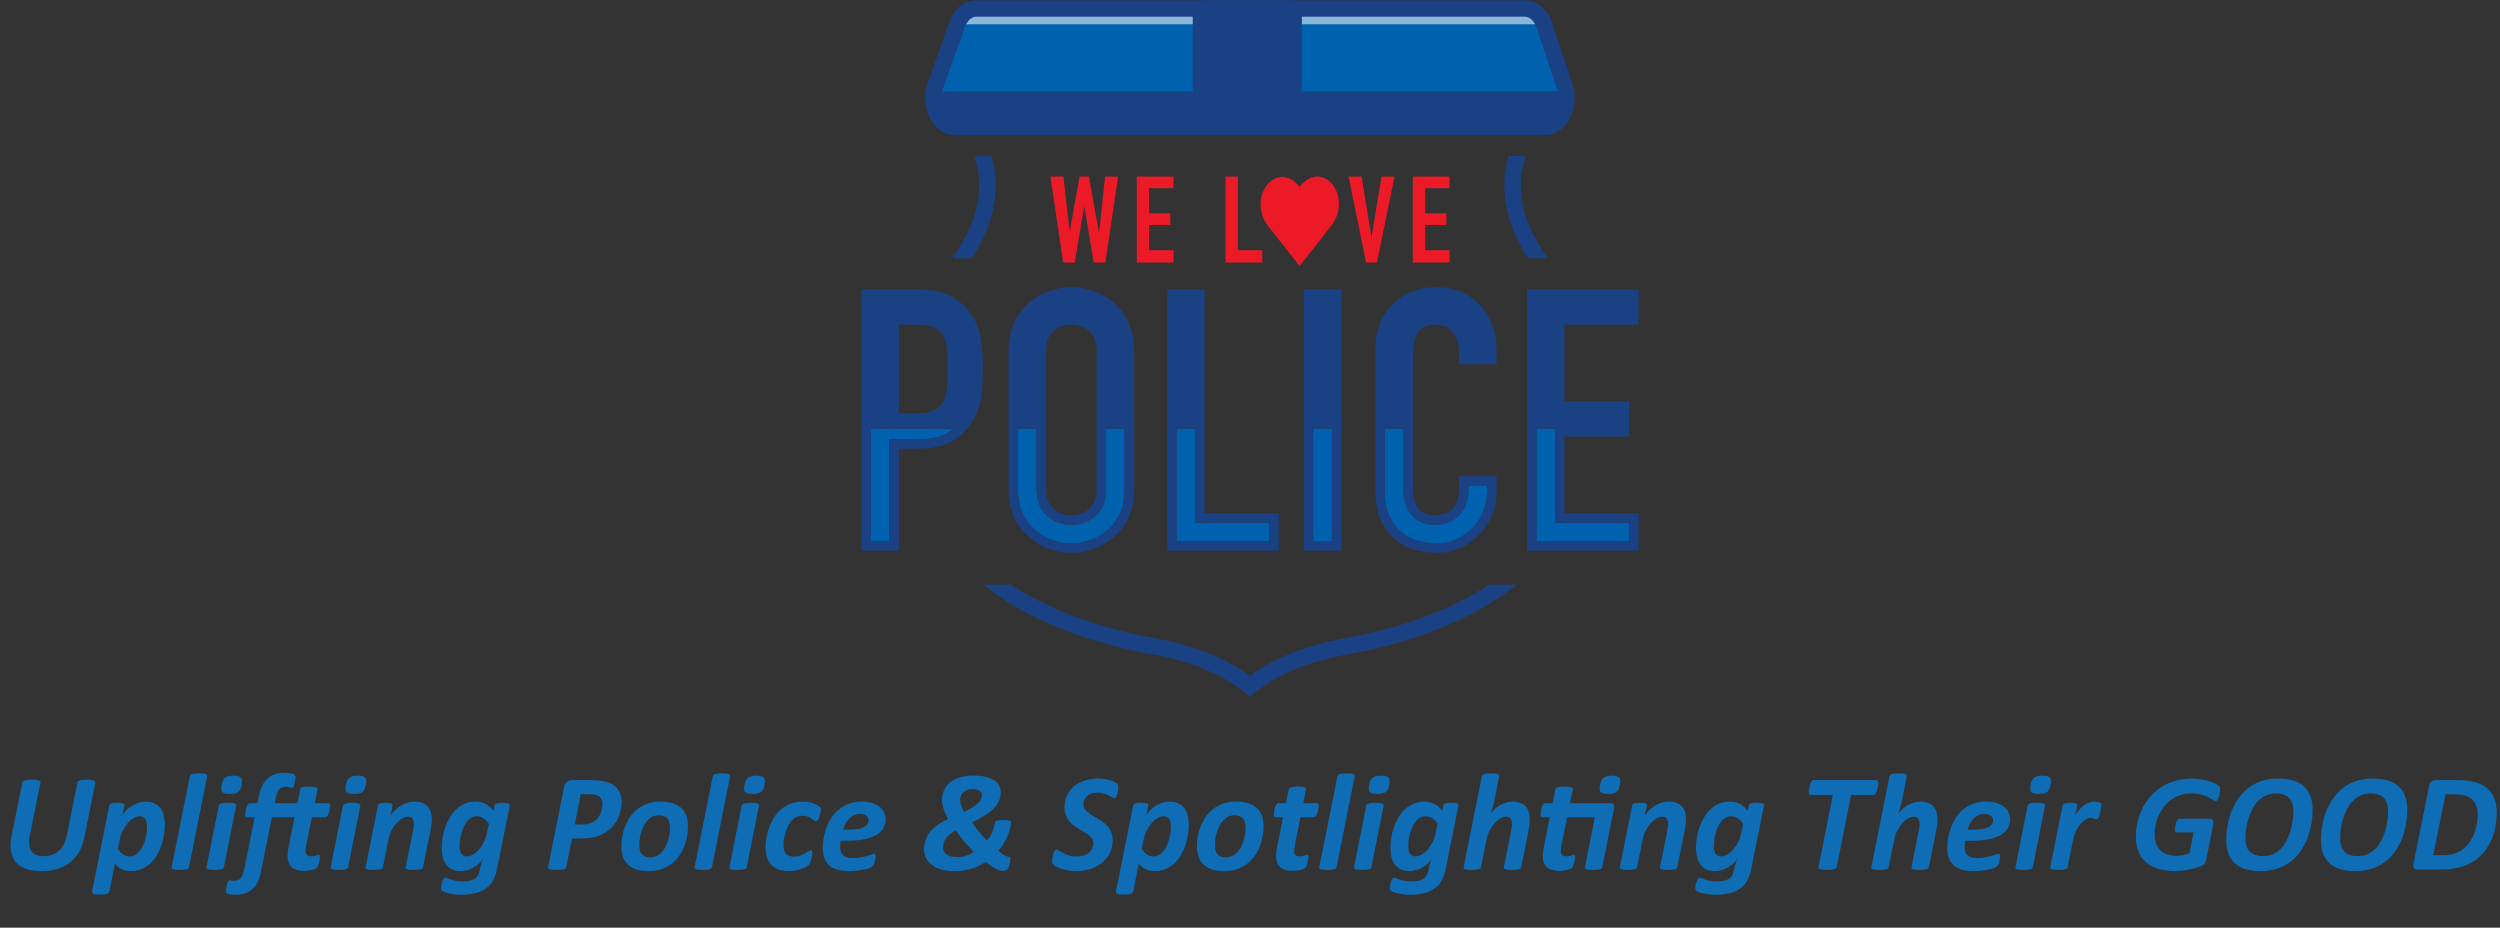 <svg width="159" height="59" viewBox="0 0 159 59" fill="none" xmlns="http://www.w3.org/2000/svg">
<rect x="0" y="0" width="159" height="59" fill="#333333" stroke="none"/>
<g clip-path="url(#clip0_2059_17329)">
<path d="M60.654 27.275C60.526 27.381 60.387 27.474 60.236 27.558C59.783 27.809 59.158 27.936 58.379 27.936H56.566V34.423H55.385V27.333C55.435 27.316 55.488 27.297 55.538 27.275H60.654Z" fill="#0061AE"/>
<path d="M62.278 21.104C62.123 20.52 61.843 20.01 61.438 19.574C61.033 19.139 60.582 18.837 60.083 18.665C59.586 18.495 59.011 18.408 58.358 18.408H54.787V35.021H57.166V28.534H58.379C59.267 28.534 59.982 28.383 60.528 28.079C61.072 27.777 61.507 27.354 61.835 26.808C62.115 26.358 62.297 25.875 62.383 25.36C62.466 24.848 62.509 24.218 62.509 23.472C62.509 22.476 62.433 21.686 62.277 21.102L62.278 21.104ZM57.169 20.649H58.403C58.87 20.649 59.229 20.718 59.478 20.859C59.727 20.998 59.914 21.202 60.038 21.465C60.163 21.731 60.232 22.037 60.249 22.387C60.263 22.736 60.27 23.107 60.27 23.495C60.27 23.916 60.258 24.297 60.236 24.638C60.213 24.98 60.138 25.268 60.014 25.502C59.889 25.751 59.696 25.944 59.43 26.085C59.167 26.224 58.794 26.294 58.31 26.294H57.169V20.648V20.649ZM60.236 27.558C59.784 27.809 59.16 27.936 58.38 27.936H56.567V34.423H55.386V27.333C55.436 27.316 55.489 27.297 55.539 27.276H60.655C60.526 27.381 60.388 27.474 60.236 27.558Z" fill="#1A4184"/>
<path d="M71.526 27.273V31.1C71.526 31.708 71.428 32.227 71.234 32.644C71.038 33.063 70.779 33.413 70.471 33.685C70.141 33.975 69.77 34.197 69.367 34.341C68.96 34.487 68.544 34.564 68.135 34.564C67.726 34.564 67.309 34.487 66.902 34.341C66.505 34.197 66.146 33.98 65.833 33.692L65.823 33.685L65.814 33.676C65.493 33.408 65.233 33.061 65.036 32.645C64.842 32.228 64.744 31.709 64.744 31.101V27.274H65.926V31.101C65.926 31.857 66.158 32.439 66.616 32.827C67.044 33.193 67.556 33.38 68.135 33.38C68.715 33.38 69.227 33.196 69.655 32.829C70.112 32.439 70.345 31.857 70.345 31.101V27.274H71.527L71.526 27.273Z" fill="#0061AE"/>
<path d="M71.778 20.552C71.546 20.037 71.241 19.611 70.868 19.269C70.478 18.941 70.048 18.693 69.573 18.522C69.1 18.35 68.621 18.264 68.138 18.264C67.654 18.264 67.178 18.35 66.704 18.522C66.228 18.692 65.804 18.941 65.431 19.269C65.043 19.611 64.732 20.037 64.498 20.552C64.266 21.064 64.148 21.655 64.148 22.325V31.098C64.148 31.799 64.266 32.398 64.498 32.895C64.733 33.393 65.043 33.805 65.431 34.133C65.804 34.475 66.228 34.731 66.702 34.901C67.178 35.074 67.656 35.16 68.138 35.16C68.619 35.16 69.097 35.074 69.573 34.901C70.048 34.731 70.478 34.475 70.868 34.133C71.241 33.805 71.546 33.393 71.778 32.895C71.835 32.771 71.888 32.639 71.931 32.503C71.974 32.367 72.013 32.223 72.041 32.072C72.055 31.997 72.068 31.921 72.079 31.845C72.113 31.61 72.129 31.362 72.129 31.098V22.325C72.129 21.654 72.012 21.064 71.778 20.552ZM66.527 22.325C66.527 21.748 66.688 21.324 67.006 21.051C67.326 20.781 67.702 20.645 68.138 20.645C68.573 20.645 68.951 20.781 69.27 21.051C69.588 21.324 69.748 21.748 69.748 22.325V31.098C69.748 31.674 69.588 32.099 69.27 32.369C68.952 32.642 68.573 32.778 68.138 32.778C67.702 32.778 67.324 32.642 67.006 32.369C66.688 32.099 66.527 31.675 66.527 31.098V22.325ZM71.529 31.098C71.529 31.706 71.431 32.225 71.237 32.642C71.041 33.061 70.782 33.41 70.474 33.683C70.144 33.972 69.773 34.195 69.37 34.339C68.963 34.485 68.547 34.562 68.138 34.562C67.729 34.562 67.312 34.485 66.905 34.339C66.508 34.195 66.149 33.977 65.835 33.69L65.826 33.683L65.817 33.674C65.496 33.406 65.236 33.059 65.039 32.643C64.845 32.226 64.747 31.707 64.747 31.099V27.272H65.929V31.099C65.929 31.855 66.161 32.437 66.619 32.825C67.047 33.191 67.559 33.377 68.138 33.377C68.718 33.377 69.23 33.193 69.658 32.827C70.115 32.437 70.348 31.855 70.348 31.099V27.272H71.53V31.099L71.529 31.098Z" fill="#1A4184"/>
<path d="M80.723 33.243V34.425H74.826V27.277H76.011V33.243H80.723Z" fill="#0061AE"/>
<path d="M76.612 32.643V18.408H74.231V35.021H81.324V32.643H76.612H76.612ZM80.725 34.423H74.828V27.274H76.013V33.24H80.725V34.423H80.725Z" fill="#1A4184"/>
<path d="M82.928 18.408V35.021H85.307V18.408H82.928ZM84.708 34.423H83.526V27.275H84.708V34.423Z" fill="#1A4184"/>
<path d="M84.706 27.277H83.523V34.426H84.706V27.277Z" fill="#0061AE"/>
<path d="M94.578 30.881V31.309C94.578 31.741 94.495 32.152 94.334 32.535C94.169 32.925 93.937 33.277 93.647 33.578C93.36 33.88 93.016 34.122 92.628 34.301C92.25 34.473 91.836 34.561 91.395 34.561C90.998 34.561 90.589 34.504 90.172 34.394C89.787 34.291 89.45 34.116 89.141 33.86C88.835 33.604 88.576 33.264 88.376 32.853C88.174 32.448 88.074 31.905 88.074 31.237V27.271H89.259V31.074C89.259 31.673 89.395 32.189 89.668 32.611C89.892 32.96 90.357 33.376 91.302 33.376C91.518 33.376 91.745 33.34 91.977 33.269C92.228 33.192 92.465 33.068 92.681 32.896L92.693 32.886L92.705 32.877C92.911 32.693 93.078 32.449 93.208 32.152C93.332 31.86 93.395 31.506 93.395 31.099V30.881H94.579H94.578Z" fill="#0061AE"/>
<path d="M95.178 23.165V22.232C95.178 21.655 95.08 21.124 94.886 20.633C94.692 20.143 94.422 19.719 94.082 19.362C93.381 18.63 92.471 18.264 91.351 18.264C90.775 18.264 90.251 18.362 89.777 18.556C89.3 18.752 88.894 19.02 88.551 19.362C88.209 19.704 87.944 20.109 87.757 20.575C87.57 21.042 87.477 21.547 87.477 22.09V31.236C87.477 32 87.596 32.627 87.838 33.115C88.08 33.605 88.386 34.008 88.76 34.318C89.133 34.629 89.555 34.847 90.021 34.971C90.488 35.096 90.947 35.158 91.397 35.158C91.926 35.158 92.421 35.053 92.879 34.843C93.338 34.632 93.738 34.35 94.082 33.99C94.423 33.634 94.693 33.225 94.887 32.765C95.081 32.308 95.179 31.82 95.179 31.308V30.281H92.798V31.097C92.798 31.425 92.753 31.696 92.659 31.914C92.614 32.024 92.561 32.119 92.501 32.206C92.443 32.292 92.379 32.366 92.309 32.429H92.307C92.152 32.553 91.984 32.641 91.808 32.696C91.628 32.752 91.46 32.778 91.305 32.778C90.761 32.778 90.383 32.615 90.173 32.288C89.964 31.962 89.859 31.558 89.859 31.075V22.581C89.859 22.021 89.955 21.559 90.151 21.193C90.345 20.827 90.738 20.645 91.328 20.645C91.781 20.645 92.138 20.815 92.403 21.157C92.667 21.5 92.798 21.904 92.798 22.37V23.165H95.179L95.178 23.165ZM91.303 33.376C91.519 33.376 91.746 33.34 91.978 33.269C92.229 33.192 92.466 33.067 92.682 32.895L92.694 32.886L92.706 32.877C92.912 32.693 93.079 32.449 93.209 32.151C93.333 31.859 93.396 31.506 93.396 31.099V30.881H94.58V31.309C94.58 31.74 94.496 32.151 94.336 32.535C94.171 32.925 93.939 33.276 93.649 33.578C93.362 33.879 93.018 34.121 92.629 34.3C92.251 34.473 91.838 34.561 91.397 34.561C91 34.561 90.591 34.504 90.174 34.394C89.789 34.29 89.451 34.116 89.143 33.86C88.836 33.604 88.578 33.264 88.377 32.852C88.176 32.448 88.076 31.905 88.076 31.237V27.271H89.26V31.074C89.26 31.672 89.396 32.189 89.669 32.611C89.894 32.96 90.359 33.376 91.304 33.376H91.303Z" fill="#1A4184"/>
<path d="M103.612 33.243V34.425H97.715V27.277H98.899V33.243H103.612Z" fill="#0061AE"/>
<path d="M104.211 20.648V18.408H97.117V35.021H104.211V32.643H99.499V27.765H103.606V25.525H99.499V20.648H104.211ZM103.612 33.241V34.423H97.715V27.275H98.9V33.241H103.611H103.612Z" fill="#1A4184"/>
<path d="M63.161 10.361C63.597 12.308 63.143 14.344 61.816 16.428H60.562C62.022 14.384 62.557 12.42 62.148 10.588C62.096 10.359 62.032 10.137 61.955 9.924H63.044C63.09 10.067 63.127 10.212 63.16 10.362L63.161 10.361Z" fill="#1A4184"/>
<path d="M98.436 16.427H97.182C95.854 14.343 95.401 12.307 95.835 10.36C95.868 10.21 95.906 10.065 95.951 9.922H97.043C96.965 10.137 96.9 10.362 96.849 10.594C96.442 12.422 96.977 14.384 98.436 16.426V16.427Z" fill="#1A4184"/>
<path d="M94.698 37.186C92.537 38.62 89.806 39.695 86.519 40.4C86.145 40.48 85.76 40.55 85.371 40.621C84.503 40.776 81.618 41.389 79.498 42.982C77.378 41.389 74.493 40.775 73.626 40.621L73.605 40.616C73.233 40.549 72.849 40.479 72.477 40.399C69.19 39.695 66.46 38.619 64.298 37.185H62.533C64.967 39.131 68.218 40.548 72.259 41.414C72.647 41.497 73.039 41.568 73.418 41.638L73.442 41.642C74.293 41.794 77.222 42.416 79.165 44.042L79.498 44.321L79.831 44.042C81.773 42.417 84.702 41.794 85.572 41.639C85.953 41.569 86.347 41.498 86.736 41.415C90.777 40.548 94.027 39.132 96.461 37.186H94.697H94.698Z" fill="#1A4184"/>
<path d="M76.755 0.543H62.086C61.562 0.543 61.084 0.95 60.858 1.591L59.502 5.436C59.07 6.66 59.728 8.075 60.729 8.075H76.755V0.543Z" fill="#0061AE"/>
<path d="M99.503 5.474L98.228 1.629C98.009 0.967 97.523 0.541 96.987 0.541H81.481V8.074H98.262C99.249 8.074 99.907 6.694 99.503 5.474Z" fill="#0061AE"/>
<g opacity="0.54">
<path d="M76.757 0.803V1.545H60.998C61.251 1.082 61.652 0.803 62.087 0.803H76.757Z" fill="white"/>
<path d="M98.082 1.545H81.484V0.803H96.991C97.427 0.803 97.83 1.085 98.083 1.545L98.082 1.545Z" fill="white"/>
</g>
<g style="mix-blend-mode:multiply">
<path d="M76.757 5.822V8.072H60.73C59.73 8.072 59.072 7.226 59.504 6.495L59.901 5.822H76.757H76.757Z" fill="#1A4184"/>
</g>
<g style="mix-blend-mode:multiply">
<path d="M98.265 8.072H81.484V5.822H99.122L99.507 6.518C99.911 7.247 99.253 8.071 98.265 8.071V8.072Z" fill="#1A4184"/>
</g>
<path d="M98.266 8.592H60.729C60.181 8.592 59.684 8.314 59.326 7.81C58.834 7.115 58.711 6.115 59.013 5.261L60.37 1.416C60.668 0.569 61.342 0.021 62.086 0.021H96.993C97.754 0.021 98.435 0.588 98.725 1.465L100 5.31C100.282 6.16 100.147 7.147 99.657 7.826C99.3 8.319 98.807 8.591 98.266 8.591V8.592ZM62.086 1.059C61.788 1.059 61.499 1.335 61.349 1.761L59.992 5.606C59.773 6.226 59.926 6.858 60.173 7.21C60.285 7.366 60.471 7.553 60.729 7.553H98.266C98.521 7.553 98.705 7.371 98.816 7.218C99.063 6.877 99.22 6.254 99.015 5.636L97.74 1.791C97.595 1.353 97.294 1.058 96.992 1.058H62.086V1.059Z" fill="#1A4184"/>
<path d="M76.66 0.021H81.994C82.438 0.021 82.799 0.382 82.799 0.826V8.072H75.856V0.826C75.856 0.382 76.216 0.021 76.66 0.021H76.66Z" fill="#1A4184"/>
<path d="M71.113 11.23L70.299 16.698H69.562L68.964 13.15H68.948L68.356 16.698H67.619L66.805 11.23H67.634L68.026 14.701H68.041L68.656 11.23H69.254L69.892 14.786H69.907L70.283 11.23H71.113H71.113Z" fill="#EB1A26"/>
<path d="M72.299 16.697V11.229H74.633V11.966H73.082V13.571H74.433V14.308H73.082V15.913H74.633V16.697H72.299Z" fill="#EB1A26"/>
<path d="M77.945 16.697V11.229H78.729V15.913H80.28V16.697H77.945Z" fill="#EB1A26"/>
<path d="M88.694 11.23L87.572 16.698H86.881L85.768 11.23H86.597L87.219 15.047H87.235L87.864 11.23H88.694Z" fill="#EB1A26"/>
<path d="M89.856 16.697V11.229H92.19V11.966H90.639V13.571H91.99V14.308H90.639V15.913H92.19V16.697H89.856Z" fill="#EB1A26"/>
<path d="M82.654 16.914L80.671 14.401C79.23 12.575 81.213 10.061 82.654 11.887C84.129 10.018 86.112 12.532 84.638 14.401L82.654 16.914Z" fill="#EB1A26"/>
</g>
<path d="M5.377 53.205C5.304 53.568 5.19 53.887 5.035 54.163C4.879 54.435 4.686 54.664 4.455 54.848C4.223 55.033 3.957 55.172 3.655 55.266C3.356 55.356 3.025 55.402 2.662 55.402C2.275 55.402 1.942 55.355 1.664 55.261C1.389 55.165 1.17 55.023 1.009 54.835C0.848 54.648 0.744 54.413 0.697 54.132C0.65 53.848 0.665 53.52 0.741 53.148L1.418 49.773C1.424 49.743 1.437 49.717 1.458 49.693C1.481 49.67 1.516 49.651 1.563 49.636C1.613 49.622 1.674 49.61 1.748 49.601C1.824 49.592 1.919 49.588 2.033 49.588C2.145 49.588 2.237 49.592 2.31 49.601C2.383 49.61 2.44 49.622 2.481 49.636C2.522 49.651 2.549 49.67 2.561 49.693C2.575 49.717 2.58 49.743 2.574 49.773L1.897 53.148C1.85 53.373 1.837 53.568 1.857 53.732C1.878 53.896 1.926 54.032 2.002 54.141C2.082 54.246 2.187 54.325 2.319 54.378C2.451 54.428 2.609 54.453 2.793 54.453C2.981 54.453 3.154 54.425 3.312 54.369C3.473 54.31 3.615 54.227 3.738 54.119C3.861 54.007 3.965 53.873 4.05 53.714C4.138 53.556 4.203 53.376 4.244 53.174L4.925 49.773C4.931 49.743 4.944 49.717 4.964 49.693C4.988 49.67 5.021 49.651 5.065 49.636C5.112 49.622 5.174 49.61 5.25 49.601C5.326 49.592 5.42 49.588 5.531 49.588C5.643 49.588 5.733 49.592 5.804 49.601C5.874 49.61 5.93 49.622 5.971 49.636C6.012 49.651 6.038 49.67 6.05 49.693C6.064 49.717 6.069 49.743 6.063 49.773L5.377 53.205ZM10.488 52.475C10.488 52.666 10.471 52.871 10.435 53.09C10.4 53.31 10.346 53.528 10.273 53.745C10.2 53.962 10.106 54.171 9.992 54.373C9.877 54.573 9.74 54.748 9.579 54.901C9.42 55.053 9.237 55.175 9.029 55.266C8.824 55.356 8.593 55.402 8.335 55.402C8.218 55.402 8.108 55.39 8.005 55.367C7.903 55.343 7.808 55.311 7.72 55.27C7.635 55.226 7.557 55.176 7.487 55.121C7.417 55.062 7.355 55.001 7.302 54.936L6.955 56.707C6.949 56.736 6.935 56.763 6.911 56.786C6.891 56.81 6.857 56.829 6.81 56.843C6.766 56.861 6.708 56.874 6.634 56.883C6.561 56.892 6.47 56.896 6.362 56.896C6.253 56.896 6.166 56.892 6.098 56.883C6.031 56.874 5.978 56.861 5.94 56.843C5.899 56.829 5.873 56.81 5.861 56.786C5.849 56.763 5.846 56.736 5.852 56.707L6.951 51.227C6.962 51.166 7.008 51.122 7.087 51.095C7.166 51.069 7.296 51.056 7.478 51.056C7.569 51.056 7.642 51.06 7.698 51.069C7.756 51.075 7.802 51.085 7.834 51.1C7.869 51.111 7.893 51.129 7.904 51.152C7.916 51.173 7.919 51.198 7.913 51.227L7.79 51.864C7.834 51.768 7.903 51.668 7.997 51.565C8.093 51.46 8.208 51.365 8.339 51.28C8.474 51.192 8.621 51.12 8.779 51.065C8.94 51.009 9.105 50.981 9.275 50.981C9.501 50.981 9.69 51.02 9.842 51.1C9.998 51.176 10.122 51.281 10.216 51.416C10.312 51.551 10.381 51.709 10.422 51.891C10.466 52.072 10.488 52.267 10.488 52.475ZM9.35 52.572C9.35 52.472 9.341 52.381 9.324 52.299C9.309 52.217 9.283 52.148 9.245 52.093C9.209 52.034 9.163 51.99 9.104 51.961C9.048 51.932 8.979 51.917 8.897 51.917C8.766 51.917 8.632 51.956 8.498 52.036C8.366 52.112 8.241 52.217 8.124 52.352C8.007 52.484 7.903 52.639 7.812 52.818C7.721 52.994 7.657 53.183 7.619 53.385L7.496 53.982C7.598 54.144 7.711 54.265 7.834 54.347C7.96 54.426 8.105 54.466 8.269 54.466C8.389 54.466 8.499 54.437 8.599 54.378C8.701 54.319 8.792 54.242 8.871 54.145C8.953 54.045 9.023 53.931 9.082 53.802C9.144 53.673 9.193 53.539 9.231 53.398C9.272 53.257 9.302 53.117 9.319 52.976C9.34 52.833 9.35 52.698 9.35 52.572ZM12.022 55.151C12.016 55.181 12.002 55.207 11.978 55.23C11.957 55.251 11.925 55.269 11.881 55.283C11.837 55.298 11.779 55.308 11.706 55.314C11.632 55.323 11.543 55.327 11.438 55.327C11.326 55.327 11.235 55.323 11.165 55.314C11.098 55.308 11.045 55.298 11.007 55.283C10.969 55.269 10.942 55.251 10.928 55.23C10.916 55.207 10.913 55.181 10.919 55.151L12.075 49.373C12.081 49.343 12.094 49.317 12.114 49.294C12.135 49.27 12.168 49.251 12.215 49.236C12.262 49.219 12.321 49.206 12.391 49.197C12.464 49.188 12.555 49.184 12.664 49.184C12.772 49.184 12.86 49.188 12.927 49.197C12.998 49.206 13.052 49.219 13.09 49.236C13.128 49.251 13.153 49.27 13.165 49.294C13.176 49.317 13.179 49.343 13.173 49.373L12.022 55.151ZM15.371 49.913C15.35 50.022 15.322 50.114 15.287 50.19C15.252 50.263 15.205 50.323 15.146 50.37C15.088 50.414 15.016 50.446 14.931 50.467C14.846 50.484 14.741 50.493 14.615 50.493C14.492 50.493 14.391 50.484 14.312 50.467C14.235 50.446 14.177 50.414 14.136 50.37C14.098 50.323 14.076 50.263 14.07 50.19C14.064 50.114 14.073 50.022 14.096 49.913C14.117 49.808 14.145 49.718 14.18 49.645C14.215 49.572 14.262 49.512 14.32 49.465C14.379 49.418 14.451 49.384 14.536 49.364C14.621 49.343 14.726 49.333 14.852 49.333C14.975 49.333 15.075 49.343 15.151 49.364C15.23 49.384 15.289 49.418 15.327 49.465C15.368 49.512 15.39 49.572 15.393 49.645C15.398 49.718 15.391 49.808 15.371 49.913ZM14.237 55.151C14.231 55.181 14.216 55.207 14.193 55.23C14.172 55.251 14.139 55.269 14.092 55.283C14.048 55.298 13.989 55.308 13.916 55.314C13.843 55.323 13.753 55.327 13.648 55.327C13.54 55.327 13.45 55.323 13.38 55.314C13.312 55.308 13.258 55.298 13.217 55.283C13.179 55.269 13.154 55.251 13.143 55.23C13.131 55.207 13.128 55.181 13.134 55.151L13.912 51.24C13.918 51.211 13.931 51.186 13.951 51.166C13.975 51.142 14.008 51.123 14.052 51.108C14.099 51.091 14.158 51.078 14.228 51.069C14.301 51.06 14.392 51.056 14.501 51.056C14.609 51.056 14.697 51.06 14.764 51.069C14.835 51.078 14.889 51.091 14.927 51.108C14.968 51.123 14.994 51.142 15.006 51.166C15.018 51.186 15.021 51.211 15.015 51.24L14.237 55.151ZM20.991 51.271C20.991 51.3 20.988 51.338 20.982 51.385C20.98 51.429 20.972 51.477 20.96 51.53C20.949 51.583 20.934 51.636 20.916 51.688C20.899 51.741 20.88 51.79 20.859 51.834C20.839 51.874 20.814 51.91 20.785 51.939C20.758 51.965 20.727 51.978 20.692 51.978H19.835L19.466 53.82C19.46 53.864 19.453 53.916 19.444 53.978C19.439 54.037 19.436 54.085 19.436 54.123C19.436 54.24 19.463 54.327 19.519 54.382C19.575 54.435 19.663 54.461 19.783 54.461C19.853 54.461 19.912 54.457 19.959 54.448C20.008 54.437 20.052 54.425 20.09 54.413C20.128 54.398 20.161 54.387 20.187 54.378C20.213 54.366 20.238 54.36 20.262 54.36C20.285 54.36 20.304 54.372 20.319 54.395C20.336 54.416 20.345 54.451 20.345 54.501C20.345 54.557 20.339 54.62 20.328 54.69C20.316 54.76 20.3 54.829 20.279 54.897C20.262 54.961 20.241 55.021 20.218 55.077C20.194 55.129 20.169 55.169 20.143 55.195C20.117 55.222 20.076 55.247 20.02 55.27C19.967 55.294 19.904 55.314 19.831 55.331C19.761 55.349 19.685 55.362 19.602 55.371C19.523 55.383 19.441 55.389 19.356 55.389C19.181 55.389 19.025 55.37 18.891 55.331C18.759 55.296 18.648 55.239 18.557 55.16C18.466 55.081 18.398 54.98 18.355 54.857C18.311 54.734 18.289 54.584 18.289 54.409C18.289 54.377 18.29 54.34 18.293 54.299C18.296 54.255 18.3 54.209 18.306 54.163C18.312 54.116 18.318 54.069 18.324 54.022C18.332 53.972 18.341 53.928 18.35 53.89L18.732 51.978H17.295L16.605 55.424C16.556 55.667 16.487 55.881 16.399 56.065C16.314 56.25 16.206 56.404 16.074 56.527C15.942 56.653 15.785 56.747 15.604 56.808C15.425 56.873 15.221 56.905 14.993 56.905C14.84 56.905 14.713 56.893 14.61 56.87C14.508 56.846 14.442 56.823 14.413 56.799C14.398 56.782 14.388 56.763 14.382 56.742C14.376 56.722 14.373 56.692 14.373 56.654C14.373 56.637 14.376 56.607 14.382 56.566C14.385 56.525 14.391 56.48 14.399 56.43C14.408 56.383 14.42 56.334 14.435 56.281C14.446 56.228 14.461 56.18 14.479 56.136C14.493 56.092 14.511 56.055 14.531 56.026C14.552 55.999 14.575 55.986 14.602 55.986C14.619 55.986 14.637 55.988 14.654 55.991C14.672 55.994 14.691 55.997 14.711 55.999C14.732 56.005 14.757 56.01 14.786 56.013C14.812 56.016 14.848 56.017 14.892 56.017C14.985 56.017 15.067 56.002 15.138 55.973C15.205 55.947 15.264 55.904 15.313 55.846C15.363 55.787 15.406 55.711 15.441 55.617C15.476 55.526 15.507 55.415 15.533 55.283L16.197 51.978H15.705C15.669 51.978 15.642 51.967 15.621 51.943C15.604 51.917 15.595 51.869 15.595 51.798C15.595 51.769 15.596 51.731 15.599 51.684C15.605 51.637 15.612 51.587 15.621 51.535C15.633 51.482 15.646 51.429 15.661 51.377C15.675 51.321 15.694 51.273 15.718 51.231C15.741 51.188 15.766 51.152 15.793 51.126C15.822 51.097 15.855 51.082 15.894 51.082H16.377L16.46 50.647C16.507 50.401 16.576 50.184 16.667 49.997C16.758 49.809 16.869 49.652 17.001 49.526C17.136 49.4 17.293 49.307 17.471 49.245C17.653 49.181 17.858 49.148 18.086 49.148C18.163 49.148 18.236 49.153 18.306 49.162C18.379 49.167 18.445 49.176 18.504 49.188C18.562 49.2 18.612 49.214 18.653 49.232C18.697 49.249 18.728 49.267 18.746 49.285C18.76 49.299 18.772 49.32 18.781 49.346C18.79 49.37 18.794 49.402 18.794 49.443C18.794 49.46 18.791 49.49 18.785 49.531C18.782 49.569 18.776 49.613 18.768 49.663C18.759 49.712 18.748 49.764 18.737 49.816C18.725 49.869 18.71 49.919 18.693 49.966C18.678 50.01 18.661 50.046 18.64 50.076C18.62 50.102 18.599 50.115 18.579 50.115C18.558 50.115 18.536 50.112 18.513 50.106C18.489 50.098 18.46 50.089 18.425 50.08C18.393 50.068 18.355 50.058 18.311 50.049C18.27 50.041 18.221 50.036 18.166 50.036C18.075 50.036 17.994 50.049 17.924 50.076C17.856 50.102 17.798 50.145 17.748 50.203C17.701 50.259 17.66 50.332 17.625 50.423C17.59 50.514 17.561 50.622 17.537 50.748L17.476 51.082H18.917L19.093 50.208C19.099 50.178 19.112 50.152 19.132 50.128C19.156 50.105 19.189 50.086 19.233 50.071C19.277 50.054 19.336 50.042 19.409 50.036C19.482 50.027 19.572 50.023 19.677 50.023C19.786 50.023 19.873 50.027 19.941 50.036C20.011 50.042 20.065 50.054 20.104 50.071C20.145 50.086 20.171 50.105 20.183 50.128C20.197 50.152 20.202 50.178 20.196 50.208L20.02 51.082H20.868C20.915 51.082 20.947 51.098 20.965 51.13C20.982 51.163 20.991 51.209 20.991 51.271ZM23.272 49.913C23.252 50.022 23.224 50.114 23.189 50.19C23.153 50.263 23.106 50.323 23.048 50.37C22.989 50.414 22.918 50.446 22.832 50.467C22.748 50.484 22.642 50.493 22.516 50.493C22.393 50.493 22.292 50.484 22.213 50.467C22.137 50.446 22.078 50.414 22.037 50.37C21.999 50.323 21.977 50.263 21.971 50.19C21.965 50.114 21.974 50.022 21.998 49.913C22.018 49.808 22.046 49.718 22.081 49.645C22.116 49.572 22.163 49.512 22.222 49.465C22.28 49.418 22.352 49.384 22.437 49.364C22.522 49.343 22.627 49.333 22.753 49.333C22.877 49.333 22.976 49.343 23.052 49.364C23.131 49.384 23.19 49.418 23.228 49.465C23.269 49.512 23.291 49.572 23.294 49.645C23.3 49.718 23.293 49.808 23.272 49.913ZM22.138 55.151C22.132 55.181 22.118 55.207 22.094 55.23C22.074 55.251 22.04 55.269 21.993 55.283C21.949 55.298 21.891 55.308 21.817 55.314C21.744 55.323 21.655 55.327 21.549 55.327C21.441 55.327 21.352 55.323 21.281 55.314C21.214 55.308 21.16 55.298 21.119 55.283C21.081 55.269 21.056 55.251 21.044 55.23C21.032 55.207 21.029 55.181 21.035 55.151L21.813 51.24C21.819 51.211 21.832 51.186 21.852 51.166C21.876 51.142 21.91 51.123 21.954 51.108C22 51.091 22.059 51.078 22.129 51.069C22.203 51.06 22.294 51.056 22.402 51.056C22.51 51.056 22.598 51.06 22.666 51.069C22.736 51.078 22.79 51.091 22.828 51.108C22.869 51.123 22.895 51.142 22.907 51.166C22.919 51.186 22.922 51.211 22.916 51.24L22.138 55.151ZM27.464 52.106C27.464 52.209 27.457 52.311 27.442 52.414C27.431 52.516 27.415 52.622 27.394 52.73L26.906 55.151C26.9 55.181 26.886 55.207 26.862 55.23C26.842 55.251 26.808 55.269 26.761 55.283C26.717 55.298 26.659 55.308 26.585 55.314C26.515 55.323 26.426 55.327 26.317 55.327C26.209 55.327 26.12 55.323 26.049 55.314C25.982 55.308 25.929 55.298 25.891 55.283C25.853 55.269 25.827 55.251 25.812 55.23C25.8 55.207 25.797 55.181 25.803 55.151L26.278 52.8C26.293 52.73 26.303 52.658 26.309 52.585C26.317 52.512 26.322 52.447 26.322 52.392C26.322 52.26 26.294 52.151 26.238 52.066C26.183 51.981 26.089 51.939 25.957 51.939C25.837 51.939 25.711 51.977 25.579 52.053C25.45 52.129 25.327 52.233 25.21 52.365C25.096 52.494 24.993 52.647 24.902 52.822C24.811 52.995 24.747 53.18 24.709 53.376L24.353 55.151C24.347 55.181 24.332 55.207 24.309 55.23C24.289 55.251 24.255 55.269 24.208 55.283C24.164 55.298 24.105 55.308 24.032 55.314C23.959 55.323 23.87 55.327 23.764 55.327C23.656 55.327 23.566 55.323 23.496 55.314C23.429 55.308 23.375 55.298 23.334 55.283C23.295 55.269 23.27 55.251 23.259 55.23C23.247 55.207 23.244 55.181 23.25 55.151L24.037 51.227C24.043 51.198 24.054 51.173 24.072 51.152C24.092 51.129 24.122 51.111 24.16 51.1C24.201 51.085 24.252 51.075 24.314 51.069C24.378 51.06 24.454 51.056 24.542 51.056C24.633 51.056 24.706 51.06 24.762 51.069C24.82 51.075 24.866 51.085 24.898 51.1C24.93 51.111 24.951 51.129 24.959 51.152C24.971 51.173 24.974 51.198 24.968 51.227L24.841 51.873C24.902 51.77 24.984 51.666 25.087 51.561C25.189 51.453 25.307 51.356 25.439 51.271C25.573 51.186 25.718 51.117 25.873 51.065C26.032 51.009 26.196 50.981 26.366 50.981C26.571 50.981 26.742 51.012 26.88 51.073C27.02 51.132 27.133 51.212 27.218 51.315C27.306 51.417 27.369 51.538 27.407 51.675C27.445 51.81 27.464 51.954 27.464 52.106ZM31.6 55.31C31.547 55.576 31.465 55.808 31.354 56.004C31.242 56.203 31.096 56.369 30.914 56.501C30.732 56.635 30.511 56.736 30.25 56.804C29.993 56.871 29.691 56.905 29.345 56.905C29.096 56.905 28.872 56.884 28.673 56.843C28.477 56.805 28.312 56.755 28.181 56.694C28.134 56.67 28.102 56.644 28.084 56.615C28.066 56.585 28.058 56.544 28.058 56.492C28.058 56.474 28.059 56.445 28.062 56.404C28.065 56.363 28.071 56.317 28.08 56.268C28.091 56.218 28.105 56.165 28.119 56.109C28.134 56.057 28.151 56.008 28.172 55.964C28.195 55.923 28.22 55.888 28.247 55.859C28.273 55.833 28.304 55.819 28.339 55.819C28.374 55.819 28.416 55.831 28.466 55.855C28.519 55.881 28.588 55.909 28.673 55.938C28.758 55.967 28.863 55.994 28.989 56.017C29.115 56.044 29.27 56.057 29.455 56.057C29.605 56.057 29.738 56.045 29.855 56.022C29.975 55.998 30.079 55.96 30.167 55.907C30.255 55.855 30.325 55.787 30.378 55.705C30.434 55.623 30.473 55.522 30.497 55.402C30.535 55.211 30.573 55.052 30.611 54.923C30.649 54.794 30.684 54.688 30.716 54.606C30.664 54.703 30.587 54.8 30.488 54.897C30.391 54.99 30.28 55.075 30.154 55.151C30.028 55.227 29.892 55.288 29.745 55.331C29.602 55.378 29.456 55.402 29.31 55.402C29.084 55.402 28.894 55.364 28.739 55.288C28.586 55.211 28.462 55.106 28.365 54.971C28.269 54.836 28.198 54.678 28.154 54.497C28.113 54.315 28.093 54.119 28.093 53.908C28.093 53.717 28.11 53.512 28.145 53.292C28.181 53.073 28.235 52.855 28.308 52.638C28.384 52.421 28.48 52.213 28.594 52.014C28.708 51.815 28.844 51.639 29.002 51.486C29.164 51.331 29.347 51.208 29.552 51.117C29.76 51.026 29.993 50.981 30.25 50.981C30.494 50.981 30.709 51.032 30.896 51.135C31.084 51.234 31.248 51.381 31.389 51.574L31.459 51.227C31.471 51.166 31.516 51.122 31.595 51.095C31.677 51.069 31.808 51.056 31.986 51.056C32.074 51.056 32.148 51.06 32.206 51.069C32.265 51.075 32.31 51.085 32.342 51.1C32.377 51.111 32.401 51.129 32.413 51.152C32.424 51.173 32.427 51.198 32.421 51.227L31.6 55.31ZM31.09 52.4C30.987 52.239 30.873 52.119 30.747 52.04C30.624 51.958 30.48 51.917 30.316 51.917C30.193 51.917 30.081 51.946 29.978 52.005C29.878 52.063 29.788 52.143 29.706 52.242C29.627 52.339 29.556 52.452 29.495 52.581C29.436 52.709 29.386 52.844 29.345 52.985C29.307 53.126 29.278 53.266 29.257 53.407C29.24 53.547 29.231 53.681 29.231 53.807C29.231 53.906 29.24 53.997 29.257 54.079C29.275 54.161 29.301 54.231 29.336 54.29C29.375 54.346 29.421 54.39 29.477 54.422C29.536 54.451 29.606 54.466 29.688 54.466C29.817 54.466 29.949 54.428 30.084 54.352C30.218 54.273 30.344 54.167 30.461 54.035C30.579 53.9 30.681 53.744 30.769 53.565C30.86 53.386 30.926 53.196 30.967 52.994L31.09 52.4ZM39.536 51.007C39.536 51.171 39.517 51.343 39.479 51.522C39.444 51.7 39.385 51.876 39.303 52.049C39.221 52.219 39.114 52.381 38.982 52.537C38.853 52.689 38.694 52.825 38.503 52.945C38.316 53.062 38.098 53.156 37.849 53.227C37.6 53.294 37.307 53.328 36.97 53.328H36.377L36.012 55.147C36.006 55.176 35.991 55.203 35.968 55.226C35.944 55.249 35.908 55.269 35.858 55.283C35.808 55.298 35.745 55.308 35.669 55.314C35.593 55.323 35.499 55.327 35.388 55.327C35.279 55.327 35.188 55.323 35.115 55.314C35.045 55.308 34.989 55.298 34.948 55.283C34.907 55.269 34.879 55.251 34.865 55.23C34.85 55.207 34.847 55.179 34.856 55.147L35.88 50.027C35.906 49.89 35.963 49.787 36.051 49.72C36.139 49.649 36.248 49.614 36.377 49.614H37.62C37.773 49.614 37.909 49.62 38.029 49.632C38.149 49.641 38.268 49.657 38.385 49.68C38.563 49.715 38.723 49.77 38.864 49.843C39.007 49.916 39.129 50.008 39.228 50.12C39.328 50.228 39.404 50.357 39.457 50.506C39.51 50.653 39.536 50.82 39.536 51.007ZM38.319 51.139C38.319 50.998 38.285 50.877 38.218 50.774C38.15 50.672 38.046 50.6 37.906 50.559C37.844 50.539 37.775 50.525 37.699 50.52C37.623 50.511 37.538 50.506 37.444 50.506H36.935L36.557 52.435H37.084C37.251 52.435 37.393 52.416 37.51 52.378C37.63 52.337 37.734 52.285 37.822 52.22C37.913 52.156 37.989 52.08 38.051 51.992C38.115 51.904 38.166 51.812 38.205 51.715C38.246 51.618 38.275 51.522 38.292 51.425C38.31 51.325 38.319 51.23 38.319 51.139ZM43.755 52.55C43.755 52.761 43.734 52.977 43.693 53.2C43.655 53.423 43.594 53.641 43.509 53.855C43.424 54.066 43.314 54.265 43.179 54.453C43.047 54.637 42.888 54.801 42.7 54.945C42.516 55.085 42.303 55.197 42.063 55.279C41.823 55.361 41.552 55.402 41.25 55.402C40.954 55.402 40.698 55.368 40.481 55.301C40.267 55.23 40.088 55.129 39.945 54.998C39.801 54.863 39.694 54.699 39.624 54.505C39.554 54.309 39.519 54.085 39.519 53.833C39.519 53.622 39.538 53.405 39.576 53.183C39.617 52.96 39.68 52.743 39.765 52.532C39.85 52.321 39.958 52.122 40.09 51.935C40.225 51.744 40.384 51.579 40.569 51.438C40.756 51.297 40.97 51.186 41.21 51.104C41.451 51.022 41.722 50.981 42.023 50.981C42.319 50.981 42.574 51.016 42.788 51.086C43.005 51.154 43.185 51.255 43.329 51.39C43.472 51.522 43.579 51.685 43.649 51.882C43.72 52.075 43.755 52.298 43.755 52.55ZM42.612 52.624C42.612 52.502 42.599 52.393 42.573 52.299C42.549 52.203 42.508 52.122 42.45 52.058C42.394 51.99 42.321 51.939 42.23 51.904C42.142 51.869 42.034 51.851 41.905 51.851C41.758 51.851 41.627 51.88 41.509 51.939C41.392 51.995 41.287 52.071 41.193 52.167C41.102 52.264 41.023 52.377 40.956 52.506C40.888 52.632 40.833 52.765 40.789 52.906C40.745 53.046 40.712 53.19 40.692 53.336C40.671 53.48 40.661 53.618 40.661 53.749C40.661 53.873 40.673 53.982 40.696 54.079C40.723 54.176 40.764 54.258 40.819 54.325C40.878 54.39 40.951 54.44 41.039 54.475C41.13 54.51 41.24 54.527 41.369 54.527C41.515 54.527 41.647 54.499 41.764 54.444C41.881 54.385 41.985 54.308 42.076 54.211C42.17 54.111 42.251 53.998 42.318 53.873C42.385 53.744 42.441 53.609 42.485 53.468C42.529 53.325 42.561 53.181 42.581 53.038C42.602 52.894 42.612 52.756 42.612 52.624ZM45.28 55.151C45.274 55.181 45.259 55.207 45.236 55.23C45.215 55.251 45.183 55.269 45.139 55.283C45.095 55.298 45.037 55.308 44.963 55.314C44.89 55.323 44.801 55.327 44.695 55.327C44.584 55.327 44.493 55.323 44.423 55.314C44.355 55.308 44.303 55.298 44.265 55.283C44.227 55.269 44.2 55.251 44.185 55.23C44.174 55.207 44.171 55.181 44.177 55.151L45.333 49.373C45.338 49.343 45.352 49.317 45.372 49.294C45.393 49.27 45.426 49.251 45.473 49.236C45.52 49.219 45.579 49.206 45.649 49.197C45.722 49.188 45.813 49.184 45.921 49.184C46.03 49.184 46.118 49.188 46.185 49.197C46.255 49.206 46.31 49.219 46.348 49.236C46.386 49.251 46.411 49.27 46.422 49.294C46.434 49.317 46.437 49.343 46.431 49.373L45.28 55.151ZM48.628 49.913C48.608 50.022 48.58 50.114 48.545 50.19C48.51 50.263 48.463 50.323 48.404 50.37C48.346 50.414 48.274 50.446 48.189 50.467C48.104 50.484 47.998 50.493 47.873 50.493C47.749 50.493 47.648 50.484 47.569 50.467C47.493 50.446 47.435 50.414 47.394 50.37C47.355 50.323 47.334 50.263 47.328 50.19C47.322 50.114 47.331 50.022 47.354 49.913C47.374 49.808 47.402 49.718 47.438 49.645C47.473 49.572 47.52 49.512 47.578 49.465C47.637 49.418 47.709 49.384 47.794 49.364C47.878 49.343 47.984 49.333 48.11 49.333C48.233 49.333 48.333 49.343 48.409 49.364C48.488 49.384 48.546 49.418 48.584 49.465C48.626 49.512 48.648 49.572 48.65 49.645C48.656 49.718 48.649 49.808 48.628 49.913ZM47.495 55.151C47.489 55.181 47.474 55.207 47.451 55.23C47.43 55.251 47.397 55.269 47.35 55.283C47.306 55.298 47.247 55.308 47.174 55.314C47.101 55.323 47.011 55.327 46.906 55.327C46.797 55.327 46.708 55.323 46.638 55.314C46.57 55.308 46.516 55.298 46.475 55.283C46.437 55.269 46.412 55.251 46.4 55.23C46.389 55.207 46.386 55.181 46.392 55.151L47.169 51.24C47.175 51.211 47.188 51.186 47.209 51.166C47.232 51.142 47.266 51.123 47.31 51.108C47.357 51.091 47.416 51.078 47.486 51.069C47.559 51.06 47.65 51.056 47.758 51.056C47.867 51.056 47.955 51.06 48.022 51.069C48.092 51.078 48.147 51.091 48.185 51.108C48.226 51.123 48.252 51.142 48.264 51.166C48.275 51.186 48.278 51.211 48.273 51.24L47.495 55.151ZM52.201 51.491C52.201 51.558 52.192 51.634 52.175 51.719C52.16 51.804 52.14 51.885 52.113 51.961C52.087 52.037 52.053 52.102 52.012 52.154C51.974 52.204 51.932 52.229 51.885 52.229C51.841 52.229 51.798 52.211 51.757 52.176C51.716 52.141 51.665 52.102 51.603 52.058C51.545 52.014 51.47 51.974 51.379 51.939C51.289 51.901 51.171 51.882 51.028 51.882C50.876 51.882 50.739 51.916 50.619 51.983C50.499 52.05 50.394 52.138 50.303 52.247C50.215 52.352 50.142 52.474 50.083 52.611C50.024 52.746 49.976 52.884 49.938 53.024C49.9 53.162 49.872 53.295 49.855 53.424C49.84 53.55 49.833 53.66 49.833 53.754C49.833 53.991 49.884 54.171 49.986 54.294C50.092 54.417 50.256 54.479 50.478 54.479C50.643 54.479 50.783 54.459 50.9 54.417C51.018 54.373 51.117 54.327 51.199 54.277C51.284 54.224 51.356 54.177 51.415 54.136C51.476 54.095 51.532 54.075 51.581 54.075C51.611 54.075 51.631 54.088 51.643 54.114C51.658 54.141 51.665 54.179 51.665 54.228C51.665 54.278 51.659 54.341 51.648 54.417C51.636 54.491 51.62 54.565 51.599 54.642C51.581 54.718 51.56 54.79 51.533 54.857C51.51 54.921 51.477 54.973 51.437 55.011C51.398 55.049 51.337 55.093 51.252 55.143C51.167 55.19 51.069 55.232 50.958 55.27C50.846 55.308 50.725 55.339 50.593 55.362C50.464 55.386 50.329 55.398 50.188 55.398C49.688 55.398 49.312 55.272 49.063 55.02C48.815 54.765 48.69 54.39 48.69 53.895C48.69 53.716 48.706 53.52 48.738 53.306C48.773 53.092 48.829 52.878 48.905 52.664C48.981 52.447 49.08 52.238 49.2 52.036C49.323 51.834 49.472 51.655 49.648 51.499C49.824 51.344 50.027 51.22 50.259 51.126C50.49 51.032 50.757 50.985 51.059 50.985C51.176 50.985 51.29 50.994 51.401 51.012C51.513 51.029 51.615 51.054 51.709 51.086C51.803 51.116 51.885 51.151 51.955 51.192C52.028 51.233 52.083 51.271 52.118 51.306C52.153 51.338 52.175 51.368 52.184 51.394C52.195 51.42 52.201 51.453 52.201 51.491ZM56.328 52.093C56.328 52.304 56.279 52.494 56.183 52.664C56.089 52.831 55.941 52.976 55.739 53.099C55.54 53.219 55.285 53.312 54.974 53.376C54.666 53.44 54.299 53.473 53.871 53.473H53.467C53.455 53.54 53.446 53.607 53.44 53.675C53.435 53.739 53.432 53.799 53.432 53.855C53.432 54.092 53.493 54.271 53.616 54.391C53.739 54.511 53.937 54.571 54.209 54.571C54.403 54.571 54.576 54.558 54.728 54.532C54.883 54.502 55.018 54.472 55.132 54.44C55.249 54.404 55.346 54.373 55.422 54.347C55.498 54.318 55.554 54.303 55.589 54.303C55.624 54.303 55.649 54.313 55.664 54.334C55.679 54.355 55.686 54.387 55.686 54.431C55.686 54.48 55.682 54.538 55.673 54.602C55.664 54.666 55.651 54.731 55.633 54.795C55.619 54.857 55.598 54.916 55.572 54.971C55.548 55.027 55.52 55.069 55.488 55.099C55.453 55.134 55.389 55.169 55.295 55.204C55.201 55.239 55.088 55.272 54.956 55.301C54.825 55.33 54.677 55.353 54.513 55.371C54.349 55.392 54.182 55.402 54.012 55.402C53.73 55.402 53.484 55.373 53.273 55.314C53.065 55.255 52.891 55.166 52.751 55.046C52.61 54.926 52.504 54.773 52.434 54.589C52.364 54.401 52.329 54.18 52.329 53.925C52.329 53.729 52.346 53.52 52.381 53.297C52.419 53.071 52.48 52.85 52.562 52.633C52.644 52.414 52.749 52.204 52.878 52.005C53.007 51.806 53.162 51.631 53.344 51.482C53.528 51.33 53.741 51.208 53.981 51.117C54.221 51.026 54.495 50.981 54.803 50.981C55.069 50.981 55.298 51.013 55.488 51.078C55.682 51.139 55.84 51.223 55.963 51.328C56.086 51.431 56.177 51.549 56.235 51.684C56.297 51.816 56.328 51.952 56.328 52.093ZM55.242 52.176C55.242 52.059 55.195 51.962 55.102 51.886C55.011 51.807 54.877 51.768 54.702 51.768C54.555 51.768 54.423 51.794 54.306 51.847C54.192 51.899 54.091 51.971 54.003 52.062C53.915 52.15 53.839 52.255 53.774 52.378C53.713 52.498 53.663 52.627 53.625 52.765H53.994C54.228 52.765 54.425 52.751 54.583 52.721C54.741 52.689 54.869 52.647 54.965 52.594C55.062 52.541 55.132 52.48 55.176 52.409C55.22 52.336 55.242 52.258 55.242 52.176ZM62.7 54.813C62.427 54.989 62.123 55.132 61.786 55.244C61.449 55.352 61.083 55.406 60.687 55.406C60.409 55.406 60.151 55.376 59.914 55.314C59.679 55.252 59.477 55.162 59.307 55.041C59.14 54.921 59.008 54.775 58.912 54.602C58.818 54.426 58.771 54.226 58.771 54C58.771 53.818 58.799 53.641 58.855 53.468C58.91 53.292 58.998 53.124 59.118 52.963C59.241 52.802 59.398 52.648 59.588 52.502C59.782 52.352 60.016 52.209 60.291 52.071C60.218 51.939 60.157 51.815 60.107 51.697C60.057 51.58 60.018 51.472 59.988 51.372C59.962 51.273 59.941 51.182 59.927 51.1C59.915 51.018 59.909 50.947 59.909 50.889C59.909 50.789 59.919 50.682 59.94 50.568C59.963 50.451 60.003 50.335 60.059 50.221C60.117 50.103 60.195 49.992 60.291 49.887C60.391 49.778 60.516 49.683 60.665 49.601C60.817 49.519 60.998 49.453 61.206 49.403C61.414 49.353 61.658 49.329 61.94 49.329C62.259 49.329 62.527 49.359 62.744 49.421C62.963 49.48 63.139 49.559 63.271 49.658C63.406 49.755 63.501 49.868 63.557 49.997C63.615 50.123 63.645 50.252 63.645 50.383C63.645 50.556 63.615 50.723 63.557 50.884C63.498 51.045 63.398 51.204 63.258 51.359C63.117 51.514 62.93 51.669 62.695 51.825C62.461 51.98 62.169 52.138 61.821 52.299C61.897 52.414 61.972 52.52 62.045 52.62C62.121 52.72 62.197 52.816 62.273 52.91C62.35 53.004 62.429 53.098 62.511 53.191C62.596 53.282 62.682 53.374 62.77 53.468C62.881 53.328 62.975 53.18 63.051 53.024C63.127 52.869 63.18 52.734 63.209 52.62C63.239 52.503 63.256 52.421 63.262 52.374C63.271 52.324 63.284 52.286 63.302 52.26C63.319 52.233 63.349 52.213 63.39 52.198C63.431 52.184 63.485 52.173 63.552 52.167C63.623 52.159 63.712 52.154 63.82 52.154C63.987 52.154 64.11 52.165 64.189 52.185C64.272 52.203 64.312 52.238 64.312 52.291C64.312 52.34 64.298 52.428 64.269 52.554C64.242 52.677 64.207 52.808 64.163 52.945C64.119 53.08 64.062 53.219 63.992 53.363C63.924 53.503 63.85 53.638 63.768 53.767C63.685 53.893 63.596 54.006 63.499 54.105C63.64 54.231 63.757 54.325 63.851 54.387C63.948 54.445 64.036 54.475 64.115 54.475C64.173 54.475 64.213 54.485 64.233 54.505C64.254 54.526 64.264 54.565 64.264 54.624C64.264 54.653 64.258 54.702 64.247 54.769C64.238 54.834 64.226 54.899 64.211 54.967C64.197 55.034 64.179 55.099 64.159 55.16C64.138 55.219 64.115 55.261 64.088 55.288C64.062 55.314 64.017 55.337 63.952 55.358C63.891 55.378 63.822 55.389 63.746 55.389C63.693 55.389 63.631 55.377 63.561 55.353C63.491 55.333 63.413 55.299 63.328 55.252C63.243 55.206 63.148 55.147 63.042 55.077C62.937 55.003 62.823 54.916 62.7 54.813ZM61.311 51.631C61.554 51.52 61.749 51.417 61.895 51.324C62.045 51.227 62.161 51.135 62.243 51.047C62.325 50.959 62.379 50.877 62.405 50.801C62.435 50.722 62.449 50.644 62.449 50.568C62.449 50.527 62.44 50.484 62.423 50.44C62.405 50.394 62.374 50.351 62.331 50.313C62.287 50.275 62.228 50.244 62.155 50.221C62.081 50.197 61.989 50.185 61.878 50.185C61.714 50.185 61.579 50.209 61.474 50.256C61.368 50.303 61.285 50.361 61.223 50.432C61.162 50.499 61.119 50.574 61.096 50.656C61.072 50.735 61.06 50.808 61.06 50.876C61.06 50.916 61.065 50.963 61.074 51.016C61.083 51.066 61.096 51.123 61.113 51.188C61.134 51.249 61.16 51.316 61.192 51.39C61.225 51.463 61.264 51.544 61.311 51.631ZM60.788 52.809C60.653 52.882 60.535 52.96 60.432 53.042C60.33 53.124 60.245 53.209 60.177 53.297C60.113 53.382 60.063 53.473 60.028 53.569C59.996 53.666 59.98 53.766 59.98 53.868C59.98 53.95 59.994 54.031 60.023 54.11C60.056 54.186 60.107 54.255 60.177 54.316C60.248 54.375 60.34 54.423 60.454 54.461C60.568 54.497 60.71 54.514 60.88 54.514C60.971 54.514 61.063 54.507 61.157 54.492C61.254 54.475 61.348 54.451 61.438 54.422C61.532 54.393 61.62 54.359 61.702 54.321C61.787 54.28 61.863 54.234 61.931 54.185C61.825 54.076 61.723 53.968 61.623 53.859C61.523 53.748 61.425 53.637 61.329 53.525C61.235 53.411 61.143 53.295 61.052 53.178C60.961 53.058 60.873 52.935 60.788 52.809ZM71.128 50.049C71.128 50.073 71.126 50.106 71.12 50.15C71.117 50.194 71.111 50.243 71.102 50.295C71.093 50.348 71.082 50.402 71.067 50.458C71.055 50.511 71.039 50.56 71.019 50.607C71.001 50.651 70.981 50.688 70.957 50.717C70.934 50.747 70.909 50.761 70.882 50.761C70.841 50.761 70.79 50.744 70.728 50.709C70.667 50.67 70.591 50.631 70.5 50.59C70.412 50.546 70.308 50.506 70.188 50.471C70.068 50.433 69.932 50.414 69.779 50.414C69.621 50.414 69.486 50.436 69.375 50.48C69.267 50.524 69.177 50.583 69.107 50.656C69.037 50.726 68.984 50.807 68.949 50.898C68.916 50.985 68.9 51.075 68.9 51.166C68.9 51.271 68.927 51.365 68.98 51.447C69.032 51.526 69.103 51.601 69.19 51.671C69.278 51.738 69.378 51.804 69.489 51.869C69.603 51.933 69.718 52.001 69.832 52.071C69.949 52.141 70.064 52.219 70.175 52.304C70.289 52.386 70.39 52.482 70.478 52.594C70.566 52.702 70.636 52.828 70.689 52.972C70.742 53.112 70.768 53.275 70.768 53.459C70.768 53.735 70.712 53.991 70.601 54.228C70.49 54.463 70.332 54.668 70.126 54.844C69.924 55.017 69.678 55.153 69.388 55.252C69.101 55.352 68.782 55.402 68.43 55.402C68.24 55.402 68.064 55.386 67.903 55.353C67.742 55.324 67.598 55.288 67.472 55.244C67.349 55.2 67.245 55.154 67.16 55.107C67.075 55.058 67.012 55.011 66.971 54.967C66.93 54.923 66.91 54.857 66.91 54.769C66.91 54.746 66.913 54.71 66.918 54.664C66.924 54.617 66.932 54.567 66.94 54.514C66.952 54.459 66.965 54.403 66.98 54.347C66.995 54.289 67.012 54.236 67.033 54.189C67.053 54.142 67.075 54.104 67.099 54.075C67.125 54.045 67.153 54.031 67.182 54.031C67.232 54.031 67.29 54.054 67.358 54.101C67.428 54.145 67.515 54.195 67.617 54.251C67.72 54.303 67.841 54.353 67.982 54.4C68.123 54.447 68.291 54.47 68.487 54.47C68.66 54.47 68.811 54.448 68.94 54.404C69.072 54.36 69.182 54.3 69.269 54.224C69.357 54.148 69.423 54.06 69.467 53.96C69.514 53.858 69.538 53.747 69.538 53.627C69.538 53.518 69.511 53.423 69.459 53.341C69.406 53.259 69.335 53.184 69.248 53.117C69.163 53.046 69.064 52.98 68.953 52.919C68.845 52.857 68.733 52.791 68.619 52.721C68.505 52.651 68.392 52.575 68.281 52.493C68.172 52.411 68.074 52.315 67.986 52.207C67.901 52.096 67.832 51.968 67.78 51.825C67.727 51.681 67.701 51.514 67.701 51.324C67.701 51.06 67.753 50.817 67.859 50.594C67.964 50.372 68.111 50.181 68.298 50.023C68.486 49.862 68.71 49.737 68.971 49.649C69.231 49.559 69.519 49.513 69.832 49.513C69.978 49.513 70.118 49.525 70.249 49.548C70.381 49.569 70.501 49.597 70.61 49.632C70.718 49.664 70.811 49.701 70.887 49.742C70.963 49.783 71.016 49.818 71.045 49.847C71.074 49.873 71.095 49.903 71.106 49.935C71.121 49.964 71.128 50.002 71.128 50.049ZM75.606 52.475C75.606 52.666 75.589 52.871 75.554 53.09C75.519 53.31 75.464 53.528 75.391 53.745C75.318 53.962 75.224 54.171 75.11 54.373C74.996 54.573 74.858 54.748 74.697 54.901C74.539 55.053 74.356 55.175 74.147 55.266C73.942 55.356 73.711 55.402 73.453 55.402C73.336 55.402 73.226 55.39 73.124 55.367C73.021 55.343 72.926 55.311 72.838 55.27C72.753 55.226 72.675 55.176 72.605 55.121C72.535 55.062 72.473 55.001 72.42 54.936L72.073 56.707C72.067 56.736 72.053 56.763 72.029 56.786C72.009 56.81 71.975 56.829 71.928 56.843C71.884 56.861 71.826 56.874 71.752 56.883C71.679 56.892 71.588 56.896 71.48 56.896C71.372 56.896 71.284 56.892 71.216 56.883C71.149 56.874 71.096 56.861 71.058 56.843C71.017 56.829 70.991 56.81 70.979 56.786C70.967 56.763 70.964 56.736 70.97 56.707L72.069 51.227C72.081 51.166 72.126 51.122 72.205 51.095C72.284 51.069 72.415 51.056 72.596 51.056C72.687 51.056 72.76 51.06 72.816 51.069C72.874 51.075 72.92 51.085 72.952 51.1C72.987 51.111 73.011 51.129 73.022 51.152C73.034 51.173 73.037 51.198 73.031 51.227L72.908 51.864C72.952 51.768 73.021 51.668 73.115 51.565C73.211 51.46 73.326 51.365 73.457 51.28C73.592 51.192 73.739 51.12 73.897 51.065C74.058 51.009 74.224 50.981 74.394 50.981C74.619 50.981 74.808 51.02 74.96 51.1C75.116 51.176 75.24 51.281 75.334 51.416C75.431 51.551 75.499 51.709 75.54 51.891C75.585 52.072 75.606 52.267 75.606 52.475ZM74.468 52.572C74.468 52.472 74.46 52.381 74.442 52.299C74.427 52.217 74.401 52.148 74.363 52.093C74.328 52.034 74.281 51.99 74.222 51.961C74.166 51.932 74.098 51.917 74.016 51.917C73.884 51.917 73.751 51.956 73.616 52.036C73.484 52.112 73.359 52.217 73.242 52.352C73.125 52.484 73.021 52.639 72.93 52.818C72.839 52.994 72.775 53.183 72.737 53.385L72.614 53.982C72.716 54.144 72.829 54.265 72.952 54.347C73.078 54.426 73.223 54.466 73.387 54.466C73.507 54.466 73.617 54.437 73.717 54.378C73.819 54.319 73.91 54.242 73.989 54.145C74.071 54.045 74.142 53.931 74.2 53.802C74.262 53.673 74.311 53.539 74.35 53.398C74.391 53.257 74.42 53.117 74.438 52.976C74.458 52.833 74.468 52.698 74.468 52.572ZM80.361 52.55C80.361 52.761 80.341 52.977 80.3 53.2C80.262 53.423 80.2 53.641 80.115 53.855C80.03 54.066 79.92 54.265 79.786 54.453C79.654 54.637 79.494 54.801 79.307 54.945C79.122 55.085 78.91 55.197 78.669 55.279C78.429 55.361 78.158 55.402 77.856 55.402C77.561 55.402 77.304 55.368 77.087 55.301C76.874 55.23 76.695 55.129 76.551 54.998C76.408 54.863 76.301 54.699 76.231 54.505C76.16 54.309 76.125 54.085 76.125 53.833C76.125 53.622 76.144 53.405 76.182 53.183C76.223 52.96 76.286 52.743 76.371 52.532C76.456 52.321 76.564 52.122 76.696 51.935C76.831 51.744 76.991 51.579 77.175 51.438C77.363 51.297 77.577 51.186 77.817 51.104C78.057 51.022 78.328 50.981 78.63 50.981C78.926 50.981 79.181 51.016 79.394 51.086C79.611 51.154 79.791 51.255 79.935 51.39C80.079 51.522 80.186 51.685 80.256 51.882C80.326 52.075 80.361 52.298 80.361 52.55ZM79.219 52.624C79.219 52.502 79.206 52.393 79.179 52.299C79.156 52.203 79.115 52.122 79.056 52.058C79.001 51.99 78.927 51.939 78.836 51.904C78.749 51.869 78.64 51.851 78.511 51.851C78.365 51.851 78.233 51.88 78.116 51.939C77.999 51.995 77.893 52.071 77.799 52.167C77.709 52.264 77.629 52.377 77.562 52.506C77.495 52.632 77.439 52.765 77.395 52.906C77.351 53.046 77.319 53.19 77.298 53.336C77.278 53.48 77.268 53.618 77.268 53.749C77.268 53.873 77.279 53.982 77.303 54.079C77.329 54.176 77.37 54.258 77.426 54.325C77.484 54.39 77.558 54.44 77.645 54.475C77.736 54.51 77.846 54.527 77.975 54.527C78.122 54.527 78.253 54.499 78.371 54.444C78.488 54.385 78.592 54.308 78.683 54.211C78.776 54.111 78.857 53.998 78.924 53.873C78.992 53.744 79.047 53.609 79.091 53.468C79.135 53.325 79.168 53.181 79.188 53.038C79.209 52.894 79.219 52.756 79.219 52.624ZM83.864 51.271C83.864 51.3 83.861 51.338 83.855 51.385C83.849 51.429 83.84 51.477 83.829 51.53C83.82 51.583 83.807 51.636 83.789 51.688C83.772 51.741 83.751 51.79 83.728 51.834C83.707 51.874 83.682 51.91 83.653 51.939C83.626 51.965 83.597 51.978 83.565 51.978H82.708L82.339 53.82C82.33 53.864 82.321 53.916 82.312 53.978C82.307 54.037 82.304 54.085 82.304 54.123C82.304 54.24 82.332 54.327 82.387 54.382C82.443 54.435 82.531 54.461 82.651 54.461C82.721 54.461 82.781 54.457 82.831 54.448C82.881 54.437 82.923 54.425 82.959 54.413C82.997 54.398 83.029 54.387 83.055 54.378C83.082 54.366 83.106 54.36 83.13 54.36C83.153 54.36 83.172 54.372 83.187 54.395C83.205 54.416 83.213 54.451 83.213 54.501C83.213 54.557 83.207 54.62 83.196 54.69C83.184 54.76 83.168 54.829 83.147 54.897C83.13 54.961 83.109 55.021 83.086 55.077C83.062 55.129 83.038 55.169 83.011 55.195C82.985 55.222 82.945 55.247 82.893 55.27C82.84 55.294 82.777 55.314 82.704 55.331C82.633 55.349 82.557 55.362 82.475 55.371C82.393 55.383 82.311 55.389 82.229 55.389C82.053 55.389 81.898 55.37 81.763 55.331C81.631 55.296 81.52 55.239 81.429 55.16C81.338 55.081 81.269 54.98 81.223 54.857C81.179 54.734 81.157 54.584 81.157 54.409C81.157 54.377 81.158 54.34 81.161 54.299C81.164 54.255 81.168 54.209 81.174 54.163C81.183 54.116 81.19 54.069 81.196 54.022C81.205 53.972 81.214 53.928 81.223 53.89L81.605 51.978H81.13C81.092 51.978 81.064 51.967 81.047 51.943C81.029 51.917 81.02 51.869 81.02 51.798C81.02 51.748 81.025 51.684 81.034 51.605C81.045 51.523 81.063 51.444 81.086 51.368C81.11 51.289 81.141 51.221 81.179 51.166C81.217 51.11 81.262 51.082 81.315 51.082H81.785L81.961 50.208C81.967 50.178 81.98 50.152 82.001 50.128C82.024 50.105 82.058 50.086 82.102 50.071C82.148 50.054 82.207 50.042 82.277 50.036C82.351 50.027 82.441 50.023 82.55 50.023C82.655 50.023 82.743 50.027 82.814 50.036C82.884 50.042 82.938 50.054 82.976 50.071C83.014 50.086 83.039 50.105 83.051 50.128C83.065 50.152 83.07 50.178 83.064 50.208L82.888 51.082H83.736C83.786 51.082 83.82 51.098 83.837 51.13C83.855 51.163 83.864 51.209 83.864 51.271ZM85.006 55.151C85.001 55.181 84.986 55.207 84.962 55.23C84.942 55.251 84.91 55.269 84.866 55.283C84.822 55.298 84.763 55.308 84.69 55.314C84.617 55.323 84.527 55.327 84.422 55.327C84.311 55.327 84.22 55.323 84.149 55.314C84.082 55.308 84.029 55.298 83.991 55.283C83.953 55.269 83.927 55.251 83.912 55.23C83.9 55.207 83.897 55.181 83.903 55.151L85.059 49.373C85.065 49.343 85.078 49.317 85.099 49.294C85.119 49.27 85.153 49.251 85.2 49.236C85.247 49.219 85.305 49.206 85.376 49.197C85.449 49.188 85.54 49.184 85.648 49.184C85.756 49.184 85.844 49.188 85.912 49.197C85.982 49.206 86.036 49.219 86.074 49.236C86.112 49.251 86.137 49.27 86.149 49.294C86.161 49.317 86.164 49.343 86.158 49.373L85.006 55.151ZM88.355 49.913C88.335 50.022 88.307 50.114 88.272 50.19C88.236 50.263 88.189 50.323 88.131 50.37C88.072 50.414 88.001 50.446 87.915 50.467C87.831 50.484 87.725 50.493 87.599 50.493C87.476 50.493 87.375 50.484 87.296 50.467C87.22 50.446 87.161 50.414 87.12 50.37C87.082 50.323 87.06 50.263 87.054 50.19C87.048 50.114 87.057 50.022 87.081 49.913C87.101 49.808 87.129 49.718 87.164 49.645C87.199 49.572 87.246 49.512 87.305 49.465C87.363 49.418 87.435 49.384 87.52 49.364C87.605 49.343 87.71 49.333 87.836 49.333C87.96 49.333 88.059 49.343 88.135 49.364C88.214 49.384 88.273 49.418 88.311 49.465C88.352 49.512 88.374 49.572 88.377 49.645C88.383 49.718 88.376 49.808 88.355 49.913ZM87.221 55.151C87.215 55.181 87.201 55.207 87.177 55.23C87.157 55.251 87.123 55.269 87.076 55.283C87.032 55.298 86.974 55.308 86.9 55.314C86.827 55.323 86.738 55.327 86.632 55.327C86.524 55.327 86.435 55.323 86.364 55.314C86.297 55.308 86.243 55.298 86.202 55.283C86.164 55.269 86.139 55.251 86.127 55.23C86.115 55.207 86.112 55.181 86.118 55.151L86.896 51.24C86.902 51.211 86.915 51.186 86.936 51.166C86.959 51.142 86.993 51.123 87.037 51.108C87.084 51.091 87.142 51.078 87.212 51.069C87.286 51.06 87.376 51.056 87.485 51.056C87.593 51.056 87.681 51.06 87.749 51.069C87.819 51.078 87.873 51.091 87.911 51.108C87.952 51.123 87.978 51.142 87.99 51.166C88.002 51.186 88.005 51.211 87.999 51.24L87.221 55.151ZM91.936 55.31C91.884 55.576 91.802 55.808 91.69 56.004C91.579 56.203 91.433 56.369 91.251 56.501C91.069 56.635 90.848 56.736 90.587 56.804C90.33 56.871 90.028 56.905 89.682 56.905C89.433 56.905 89.209 56.884 89.01 56.843C88.814 56.805 88.649 56.755 88.518 56.694C88.471 56.67 88.439 56.644 88.421 56.615C88.403 56.585 88.394 56.544 88.394 56.492C88.394 56.474 88.396 56.445 88.399 56.404C88.402 56.363 88.408 56.317 88.416 56.268C88.428 56.218 88.441 56.165 88.456 56.109C88.471 56.057 88.488 56.008 88.509 55.964C88.532 55.923 88.557 55.888 88.584 55.859C88.61 55.833 88.641 55.819 88.676 55.819C88.711 55.819 88.753 55.831 88.803 55.855C88.856 55.881 88.925 55.909 89.01 55.938C89.095 55.967 89.2 55.994 89.326 56.017C89.452 56.044 89.607 56.057 89.792 56.057C89.941 56.057 90.075 56.045 90.192 56.022C90.312 55.998 90.416 55.96 90.504 55.907C90.592 55.855 90.662 55.787 90.715 55.705C90.77 55.623 90.81 55.522 90.834 55.402C90.872 55.211 90.91 55.052 90.948 54.923C90.986 54.794 91.021 54.688 91.053 54.606C91.001 54.703 90.924 54.8 90.825 54.897C90.728 54.99 90.617 55.075 90.491 55.151C90.365 55.227 90.228 55.288 90.082 55.331C89.939 55.378 89.793 55.402 89.647 55.402C89.421 55.402 89.231 55.364 89.076 55.288C88.923 55.211 88.799 55.106 88.702 54.971C88.606 54.836 88.535 54.678 88.491 54.497C88.45 54.315 88.43 54.119 88.43 53.908C88.43 53.717 88.447 53.512 88.482 53.292C88.518 53.073 88.572 52.855 88.645 52.638C88.721 52.421 88.816 52.213 88.931 52.014C89.045 51.815 89.181 51.639 89.339 51.486C89.501 51.331 89.684 51.208 89.889 51.117C90.097 51.026 90.33 50.981 90.587 50.981C90.831 50.981 91.046 51.032 91.233 51.135C91.421 51.234 91.585 51.381 91.726 51.574L91.796 51.227C91.808 51.166 91.853 51.122 91.932 51.095C92.014 51.069 92.144 51.056 92.323 51.056C92.411 51.056 92.484 51.06 92.543 51.069C92.602 51.075 92.647 51.085 92.679 51.1C92.714 51.111 92.738 51.129 92.749 51.152C92.761 51.173 92.764 51.198 92.758 51.227L91.936 55.31ZM91.427 52.4C91.324 52.239 91.21 52.119 91.084 52.04C90.961 51.958 90.817 51.917 90.653 51.917C90.53 51.917 90.418 51.946 90.315 52.005C90.215 52.063 90.124 52.143 90.043 52.242C89.963 52.339 89.893 52.452 89.832 52.581C89.773 52.709 89.723 52.844 89.682 52.985C89.644 53.126 89.615 53.266 89.594 53.407C89.577 53.547 89.568 53.681 89.568 53.807C89.568 53.906 89.577 53.997 89.594 54.079C89.612 54.161 89.638 54.231 89.673 54.29C89.711 54.346 89.758 54.39 89.814 54.422C89.873 54.451 89.943 54.466 90.025 54.466C90.154 54.466 90.286 54.428 90.42 54.352C90.555 54.273 90.681 54.167 90.798 54.035C90.915 53.9 91.018 53.744 91.106 53.565C91.197 53.386 91.263 53.196 91.304 52.994L91.427 52.4ZM96.749 55.151C96.743 55.181 96.728 55.207 96.705 55.23C96.684 55.251 96.65 55.269 96.603 55.283C96.56 55.298 96.501 55.308 96.428 55.314C96.357 55.323 96.267 55.327 96.155 55.327C96.05 55.327 95.962 55.323 95.892 55.314C95.824 55.308 95.772 55.298 95.733 55.283C95.695 55.269 95.669 55.251 95.654 55.23C95.643 55.207 95.64 55.181 95.645 55.151L96.116 52.8C96.127 52.739 96.138 52.67 96.147 52.594C96.155 52.515 96.16 52.444 96.16 52.383C96.16 52.318 96.152 52.26 96.138 52.207C96.126 52.151 96.106 52.105 96.076 52.066C96.047 52.025 96.009 51.995 95.962 51.974C95.915 51.951 95.859 51.939 95.795 51.939C95.675 51.939 95.549 51.977 95.417 52.053C95.288 52.129 95.165 52.233 95.048 52.365C94.934 52.497 94.831 52.651 94.74 52.827C94.649 53.002 94.585 53.188 94.547 53.385L94.191 55.151C94.185 55.181 94.17 55.207 94.147 55.23C94.126 55.251 94.093 55.269 94.046 55.283C94.002 55.298 93.943 55.308 93.87 55.314C93.797 55.323 93.707 55.327 93.602 55.327C93.494 55.327 93.404 55.323 93.334 55.314C93.267 55.308 93.212 55.298 93.171 55.283C93.133 55.269 93.108 55.251 93.097 55.23C93.085 55.207 93.082 55.181 93.088 55.151L94.244 49.373C94.249 49.343 94.263 49.317 94.283 49.294C94.304 49.27 94.337 49.251 94.384 49.236C94.431 49.219 94.49 49.206 94.56 49.197C94.633 49.188 94.724 49.184 94.832 49.184C94.941 49.184 95.029 49.188 95.096 49.197C95.166 49.206 95.221 49.219 95.259 49.236C95.297 49.251 95.322 49.27 95.334 49.294C95.345 49.317 95.348 49.343 95.342 49.373L95.03 50.963C95.016 51.028 94.999 51.097 94.982 51.17C94.964 51.243 94.944 51.316 94.92 51.39C94.9 51.46 94.878 51.529 94.855 51.596C94.834 51.664 94.814 51.724 94.793 51.776C94.849 51.683 94.925 51.589 95.022 51.495C95.118 51.401 95.228 51.316 95.351 51.24C95.477 51.164 95.612 51.102 95.755 51.056C95.902 51.006 96.051 50.981 96.204 50.981C96.403 50.981 96.571 51.009 96.709 51.065C96.847 51.12 96.96 51.198 97.047 51.297C97.135 51.397 97.198 51.516 97.236 51.653C97.277 51.791 97.298 51.942 97.298 52.106C97.298 52.211 97.292 52.317 97.28 52.422C97.269 52.525 97.252 52.627 97.232 52.73L96.749 55.151ZM101.903 55.151C101.897 55.181 101.883 55.207 101.859 55.23C101.839 55.251 101.805 55.269 101.758 55.283C101.714 55.298 101.656 55.308 101.583 55.314C101.512 55.323 101.423 55.327 101.314 55.327C101.209 55.327 101.121 55.323 101.051 55.314C100.98 55.308 100.925 55.298 100.884 55.283C100.846 55.269 100.819 55.251 100.805 55.23C100.793 55.207 100.792 55.181 100.8 55.151L101.433 51.978H99.671L99.302 53.82C99.293 53.864 99.284 53.916 99.275 53.978C99.269 54.037 99.267 54.085 99.267 54.123C99.267 54.24 99.294 54.327 99.35 54.382C99.406 54.435 99.494 54.461 99.614 54.461C99.684 54.461 99.744 54.457 99.794 54.448C99.844 54.437 99.886 54.425 99.921 54.413C99.96 54.398 99.992 54.387 100.018 54.378C100.044 54.366 100.069 54.36 100.093 54.36C100.116 54.36 100.135 54.372 100.15 54.395C100.167 54.416 100.176 54.451 100.176 54.501C100.176 54.557 100.17 54.62 100.159 54.69C100.147 54.76 100.131 54.829 100.11 54.897C100.093 54.961 100.072 55.021 100.049 55.077C100.025 55.129 100 55.169 99.974 55.195C99.948 55.222 99.908 55.247 99.856 55.27C99.803 55.294 99.74 55.314 99.666 55.331C99.596 55.349 99.52 55.362 99.438 55.371C99.356 55.383 99.274 55.389 99.192 55.389C99.016 55.389 98.861 55.37 98.726 55.331C98.594 55.296 98.483 55.239 98.392 55.16C98.301 55.081 98.232 54.98 98.186 54.857C98.142 54.734 98.12 54.584 98.12 54.409C98.12 54.377 98.121 54.34 98.124 54.299C98.127 54.255 98.131 54.209 98.137 54.163C98.146 54.116 98.153 54.069 98.159 54.022C98.168 53.972 98.177 53.928 98.186 53.89L98.568 51.978H98.093C98.055 51.978 98.027 51.967 98.01 51.943C97.992 51.917 97.983 51.869 97.983 51.798C97.983 51.748 97.988 51.684 97.997 51.605C98.008 51.523 98.026 51.444 98.049 51.368C98.073 51.289 98.103 51.221 98.142 51.166C98.18 51.11 98.225 51.082 98.278 51.082H98.748L98.924 50.208C98.93 50.178 98.943 50.152 98.963 50.128C98.987 50.105 99.02 50.086 99.064 50.071C99.111 50.054 99.17 50.042 99.24 50.036C99.314 50.027 99.404 50.023 99.513 50.023C99.618 50.023 99.706 50.027 99.776 50.036C99.847 50.042 99.901 50.054 99.939 50.071C99.98 50.086 100.006 50.105 100.018 50.128C100.03 50.152 100.033 50.178 100.027 50.208L99.851 51.082H102.387C102.51 51.082 102.59 51.108 102.628 51.161C102.667 51.214 102.675 51.29 102.655 51.39L101.903 55.151ZM103.033 49.913C103.012 50.022 102.984 50.114 102.949 50.19C102.914 50.263 102.867 50.323 102.809 50.37C102.753 50.414 102.681 50.446 102.593 50.467C102.508 50.484 102.404 50.493 102.281 50.493C102.158 50.493 102.057 50.484 101.978 50.467C101.902 50.446 101.843 50.414 101.802 50.37C101.764 50.323 101.742 50.263 101.736 50.19C101.73 50.114 101.738 50.022 101.758 49.913C101.782 49.808 101.81 49.718 101.842 49.645C101.877 49.572 101.924 49.512 101.982 49.465C102.041 49.418 102.113 49.384 102.198 49.364C102.283 49.343 102.388 49.333 102.514 49.333C102.637 49.333 102.737 49.343 102.813 49.364C102.892 49.384 102.951 49.418 102.989 49.465C103.03 49.512 103.052 49.572 103.055 49.645C103.061 49.718 103.053 49.808 103.033 49.913ZM107.234 52.106C107.234 52.209 107.227 52.311 107.212 52.414C107.2 52.516 107.184 52.622 107.164 52.73L106.676 55.151C106.67 55.181 106.655 55.207 106.632 55.23C106.611 55.251 106.578 55.269 106.531 55.283C106.487 55.298 106.428 55.308 106.355 55.314C106.285 55.323 106.195 55.327 106.087 55.327C105.979 55.327 105.889 55.323 105.819 55.314C105.751 55.308 105.699 55.298 105.661 55.283C105.623 55.269 105.596 55.251 105.582 55.23C105.57 55.207 105.567 55.181 105.573 55.151L106.047 52.8C106.062 52.73 106.072 52.658 106.078 52.585C106.087 52.512 106.091 52.447 106.091 52.392C106.091 52.26 106.063 52.151 106.008 52.066C105.952 51.981 105.858 51.939 105.727 51.939C105.606 51.939 105.48 51.977 105.349 52.053C105.22 52.129 105.097 52.233 104.979 52.365C104.865 52.494 104.763 52.647 104.672 52.822C104.581 52.995 104.517 53.18 104.479 53.376L104.123 55.151C104.117 55.181 104.102 55.207 104.079 55.23C104.058 55.251 104.024 55.269 103.978 55.283C103.934 55.298 103.875 55.308 103.802 55.314C103.729 55.323 103.639 55.327 103.534 55.327C103.425 55.327 103.336 55.323 103.266 55.314C103.198 55.308 103.144 55.298 103.103 55.283C103.065 55.269 103.04 55.251 103.028 55.23C103.017 55.207 103.014 55.181 103.02 55.151L103.806 51.227C103.812 51.198 103.824 51.173 103.841 51.152C103.862 51.129 103.891 51.111 103.929 51.1C103.97 51.085 104.021 51.075 104.083 51.069C104.147 51.06 104.224 51.056 104.312 51.056C104.402 51.056 104.476 51.06 104.531 51.069C104.59 51.075 104.635 51.085 104.667 51.1C104.7 51.111 104.72 51.129 104.729 51.152C104.741 51.173 104.744 51.198 104.738 51.227L104.61 51.873C104.672 51.77 104.754 51.666 104.856 51.561C104.959 51.453 105.076 51.356 105.208 51.271C105.343 51.186 105.488 51.117 105.643 51.065C105.801 51.009 105.965 50.981 106.135 50.981C106.34 50.981 106.512 51.012 106.649 51.073C106.79 51.132 106.903 51.212 106.988 51.315C107.076 51.417 107.139 51.538 107.177 51.675C107.215 51.81 107.234 51.954 107.234 52.106ZM111.369 55.31C111.316 55.576 111.234 55.808 111.123 56.004C111.012 56.203 110.865 56.369 110.684 56.501C110.502 56.635 110.281 56.736 110.02 56.804C109.762 56.871 109.46 56.905 109.115 56.905C108.866 56.905 108.642 56.884 108.442 56.843C108.246 56.805 108.082 56.755 107.95 56.694C107.903 56.67 107.871 56.644 107.854 56.615C107.836 56.585 107.827 56.544 107.827 56.492C107.827 56.474 107.829 56.445 107.832 56.404C107.834 56.363 107.84 56.317 107.849 56.268C107.861 56.218 107.874 56.165 107.889 56.109C107.903 56.057 107.921 56.008 107.941 55.964C107.965 55.923 107.99 55.888 108.016 55.859C108.042 55.833 108.073 55.819 108.108 55.819C108.144 55.819 108.186 55.831 108.236 55.855C108.289 55.881 108.357 55.909 108.442 55.938C108.527 55.967 108.633 55.994 108.759 56.017C108.885 56.044 109.04 56.057 109.225 56.057C109.374 56.057 109.507 56.045 109.625 56.022C109.745 55.998 109.849 55.96 109.937 55.907C110.024 55.855 110.095 55.787 110.147 55.705C110.203 55.623 110.243 55.522 110.266 55.402C110.304 55.211 110.342 55.052 110.38 54.923C110.418 54.794 110.454 54.688 110.486 54.606C110.433 54.703 110.357 54.8 110.257 54.897C110.161 54.99 110.049 55.075 109.923 55.151C109.797 55.227 109.661 55.288 109.515 55.331C109.371 55.378 109.226 55.402 109.08 55.402C108.854 55.402 108.664 55.364 108.508 55.288C108.356 55.211 108.231 55.106 108.135 54.971C108.038 54.836 107.968 54.678 107.924 54.497C107.883 54.315 107.862 54.119 107.862 53.908C107.862 53.717 107.88 53.512 107.915 53.292C107.95 53.073 108.004 52.855 108.078 52.638C108.154 52.421 108.249 52.213 108.363 52.014C108.478 51.815 108.614 51.639 108.772 51.486C108.933 51.331 109.116 51.208 109.321 51.117C109.529 51.026 109.762 50.981 110.02 50.981C110.263 50.981 110.479 51.032 110.666 51.135C110.854 51.234 111.018 51.381 111.158 51.574L111.229 51.227C111.24 51.166 111.286 51.122 111.365 51.095C111.447 51.069 111.577 51.056 111.756 51.056C111.844 51.056 111.917 51.06 111.976 51.069C112.034 51.075 112.08 51.085 112.112 51.1C112.147 51.111 112.17 51.129 112.182 51.152C112.194 51.173 112.197 51.198 112.191 51.227L111.369 55.31ZM110.859 52.4C110.757 52.239 110.643 52.119 110.517 52.04C110.394 51.958 110.25 51.917 110.086 51.917C109.963 51.917 109.85 51.946 109.748 52.005C109.648 52.063 109.557 52.143 109.475 52.242C109.396 52.339 109.326 52.452 109.264 52.581C109.206 52.709 109.156 52.844 109.115 52.985C109.077 53.126 109.047 53.266 109.027 53.407C109.009 53.547 109 53.681 109 53.807C109 53.906 109.009 53.997 109.027 54.079C109.044 54.161 109.071 54.231 109.106 54.29C109.144 54.346 109.191 54.39 109.247 54.422C109.305 54.451 109.375 54.466 109.458 54.466C109.586 54.466 109.718 54.428 109.853 54.352C109.988 54.273 110.114 54.167 110.231 54.035C110.348 53.9 110.451 53.744 110.539 53.565C110.629 53.386 110.695 53.196 110.736 52.994L110.859 52.4ZM119.459 49.799C119.459 49.819 119.457 49.853 119.451 49.9C119.448 49.944 119.44 49.994 119.429 50.049C119.42 50.105 119.407 50.164 119.389 50.225C119.375 50.284 119.355 50.338 119.332 50.388C119.312 50.438 119.285 50.478 119.253 50.511C119.224 50.543 119.191 50.559 119.156 50.559H117.728L116.814 55.143C116.805 55.172 116.789 55.198 116.766 55.222C116.742 55.245 116.706 55.264 116.656 55.279C116.609 55.294 116.547 55.305 116.471 55.314C116.398 55.323 116.304 55.327 116.19 55.327C116.079 55.327 115.986 55.323 115.913 55.314C115.84 55.305 115.783 55.294 115.742 55.279C115.704 55.264 115.677 55.245 115.663 55.222C115.651 55.198 115.648 55.172 115.654 55.143L116.568 50.559H115.153C115.109 50.559 115.078 50.543 115.061 50.511C115.046 50.478 115.039 50.435 115.039 50.379C115.039 50.355 115.04 50.322 115.043 50.278C115.049 50.231 115.056 50.18 115.065 50.124C115.077 50.065 115.09 50.007 115.104 49.948C115.122 49.887 115.143 49.831 115.166 49.781C115.189 49.731 115.216 49.692 115.245 49.663C115.274 49.63 115.307 49.614 115.342 49.614H119.35C119.385 49.614 119.411 49.63 119.429 49.663C119.449 49.695 119.459 49.74 119.459 49.799ZM122.676 55.151C122.67 55.181 122.656 55.207 122.632 55.23C122.612 55.251 122.578 55.269 122.531 55.283C122.487 55.298 122.429 55.308 122.355 55.314C122.285 55.323 122.194 55.327 122.083 55.327C121.978 55.327 121.89 55.323 121.819 55.314C121.752 55.308 121.699 55.298 121.661 55.283C121.623 55.269 121.597 55.251 121.582 55.23C121.57 55.207 121.567 55.181 121.573 55.151L122.043 52.8C122.055 52.739 122.065 52.67 122.074 52.594C122.083 52.515 122.087 52.444 122.087 52.383C122.087 52.318 122.08 52.26 122.065 52.207C122.054 52.151 122.033 52.105 122.004 52.066C121.975 52.025 121.937 51.995 121.89 51.974C121.843 51.951 121.787 51.939 121.723 51.939C121.603 51.939 121.477 51.977 121.345 52.053C121.216 52.129 121.093 52.233 120.976 52.365C120.861 52.497 120.759 52.651 120.668 52.827C120.577 53.002 120.513 53.188 120.475 53.385L120.119 55.151C120.113 55.181 120.098 55.207 120.075 55.23C120.054 55.251 120.021 55.269 119.974 55.283C119.93 55.298 119.871 55.308 119.798 55.314C119.725 55.323 119.635 55.327 119.53 55.327C119.421 55.327 119.332 55.323 119.262 55.314C119.194 55.308 119.14 55.298 119.099 55.283C119.061 55.269 119.036 55.251 119.024 55.23C119.013 55.207 119.01 55.181 119.016 55.151L120.171 49.373C120.177 49.343 120.19 49.317 120.211 49.294C120.231 49.27 120.265 49.251 120.312 49.236C120.359 49.219 120.417 49.206 120.488 49.197C120.561 49.188 120.652 49.184 120.76 49.184C120.869 49.184 120.957 49.188 121.024 49.197C121.094 49.206 121.148 49.219 121.187 49.236C121.225 49.251 121.25 49.27 121.261 49.294C121.273 49.317 121.276 49.343 121.27 49.373L120.958 50.963C120.943 51.028 120.927 51.097 120.91 51.17C120.892 51.243 120.872 51.316 120.848 51.39C120.828 51.46 120.806 51.529 120.782 51.596C120.762 51.664 120.741 51.724 120.721 51.776C120.776 51.683 120.853 51.589 120.949 51.495C121.046 51.401 121.156 51.316 121.279 51.24C121.405 51.164 121.54 51.102 121.683 51.056C121.83 51.006 121.979 50.981 122.131 50.981C122.331 50.981 122.499 51.009 122.637 51.065C122.774 51.12 122.887 51.198 122.975 51.297C123.063 51.397 123.126 51.516 123.164 51.653C123.205 51.791 123.226 51.942 123.226 52.106C123.226 52.211 123.22 52.317 123.208 52.422C123.196 52.525 123.18 52.627 123.16 52.73L122.676 55.151ZM127.844 52.093C127.844 52.304 127.796 52.494 127.699 52.664C127.605 52.831 127.458 52.976 127.255 53.099C127.056 53.219 126.801 53.312 126.491 53.376C126.183 53.44 125.815 53.473 125.388 53.473H124.983C124.972 53.54 124.963 53.607 124.957 53.675C124.951 53.739 124.948 53.799 124.948 53.855C124.948 54.092 125.01 54.271 125.133 54.391C125.256 54.511 125.454 54.571 125.726 54.571C125.919 54.571 126.092 54.558 126.245 54.532C126.4 54.502 126.535 54.472 126.649 54.44C126.766 54.404 126.863 54.373 126.939 54.347C127.015 54.318 127.071 54.303 127.106 54.303C127.141 54.303 127.166 54.313 127.181 54.334C127.195 54.355 127.203 54.387 127.203 54.431C127.203 54.48 127.198 54.538 127.189 54.602C127.181 54.666 127.167 54.731 127.15 54.795C127.135 54.857 127.115 54.916 127.088 54.971C127.065 55.027 127.037 55.069 127.005 55.099C126.97 55.134 126.905 55.169 126.812 55.204C126.718 55.239 126.605 55.272 126.473 55.301C126.341 55.33 126.193 55.353 126.029 55.371C125.865 55.392 125.698 55.402 125.528 55.402C125.247 55.402 125.001 55.373 124.79 55.314C124.582 55.255 124.408 55.166 124.267 55.046C124.126 54.926 124.021 54.773 123.951 54.589C123.88 54.401 123.845 54.18 123.845 53.925C123.845 53.729 123.863 53.52 123.898 53.297C123.936 53.071 123.996 52.85 124.078 52.633C124.16 52.414 124.266 52.204 124.395 52.005C124.523 51.806 124.679 51.631 124.86 51.482C125.045 51.33 125.257 51.208 125.498 51.117C125.738 51.026 126.012 50.981 126.319 50.981C126.586 50.981 126.814 51.013 127.005 51.078C127.198 51.139 127.356 51.223 127.479 51.328C127.603 51.431 127.693 51.549 127.752 51.684C127.813 51.816 127.844 51.952 127.844 52.093ZM126.759 52.176C126.759 52.059 126.712 51.962 126.618 51.886C126.527 51.807 126.394 51.768 126.218 51.768C126.072 51.768 125.94 51.794 125.823 51.847C125.708 51.899 125.607 51.971 125.52 52.062C125.432 52.15 125.355 52.255 125.291 52.378C125.229 52.498 125.18 52.627 125.142 52.765H125.511C125.745 52.765 125.941 52.751 126.1 52.721C126.258 52.689 126.385 52.647 126.482 52.594C126.579 52.541 126.649 52.48 126.693 52.409C126.737 52.336 126.759 52.258 126.759 52.176ZM130.419 49.913C130.399 50.022 130.371 50.114 130.336 50.19C130.301 50.263 130.254 50.323 130.195 50.37C130.137 50.414 130.065 50.446 129.98 50.467C129.895 50.484 129.79 50.493 129.664 50.493C129.541 50.493 129.439 50.484 129.36 50.467C129.284 50.446 129.226 50.414 129.185 50.37C129.146 50.323 129.125 50.263 129.119 50.19C129.113 50.114 129.122 50.022 129.145 49.913C129.166 49.808 129.193 49.718 129.229 49.645C129.264 49.572 129.311 49.512 129.369 49.465C129.428 49.418 129.5 49.384 129.584 49.364C129.669 49.343 129.775 49.333 129.901 49.333C130.024 49.333 130.124 49.343 130.2 49.364C130.279 49.384 130.337 49.418 130.375 49.465C130.417 49.512 130.438 49.572 130.441 49.645C130.447 49.718 130.44 49.808 130.419 49.913ZM129.286 55.151C129.28 55.181 129.265 55.207 129.242 55.23C129.221 55.251 129.188 55.269 129.141 55.283C129.097 55.298 129.038 55.308 128.965 55.314C128.892 55.323 128.802 55.327 128.697 55.327C128.588 55.327 128.499 55.323 128.429 55.314C128.361 55.308 128.307 55.298 128.266 55.283C128.228 55.269 128.203 55.251 128.191 55.23C128.18 55.207 128.177 55.181 128.183 55.151L128.96 51.24C128.966 51.211 128.979 51.186 129 51.166C129.023 51.142 129.057 51.123 129.101 51.108C129.148 51.091 129.207 51.078 129.277 51.069C129.35 51.06 129.441 51.056 129.549 51.056C129.658 51.056 129.746 51.06 129.813 51.069C129.883 51.078 129.938 51.091 129.976 51.108C130.017 51.123 130.043 51.142 130.055 51.166C130.066 51.186 130.069 51.211 130.063 51.24L129.286 55.151ZM133.649 51.17C133.649 51.19 133.646 51.227 133.641 51.28C133.635 51.333 133.626 51.394 133.614 51.464C133.603 51.535 133.588 51.608 133.57 51.684C133.553 51.757 133.532 51.826 133.509 51.891C133.488 51.955 133.463 52.008 133.434 52.049C133.408 52.09 133.378 52.11 133.346 52.11C133.32 52.11 133.293 52.106 133.267 52.097C133.241 52.085 133.211 52.075 133.179 52.066C133.147 52.055 133.112 52.044 133.074 52.036C133.036 52.024 132.992 52.018 132.942 52.018C132.842 52.018 132.735 52.056 132.621 52.132C132.51 52.209 132.403 52.31 132.3 52.435C132.198 52.559 132.105 52.704 132.023 52.871C131.944 53.035 131.887 53.208 131.852 53.389L131.5 55.151C131.495 55.181 131.48 55.207 131.457 55.23C131.436 55.251 131.402 55.269 131.355 55.283C131.312 55.298 131.253 55.308 131.18 55.314C131.106 55.323 131.017 55.327 130.912 55.327C130.803 55.327 130.714 55.323 130.644 55.314C130.576 55.308 130.522 55.298 130.481 55.283C130.443 55.269 130.418 55.251 130.406 55.23C130.395 55.207 130.392 55.181 130.397 55.151L131.18 51.227C131.186 51.198 131.199 51.173 131.219 51.152C131.24 51.129 131.269 51.111 131.307 51.1C131.348 51.085 131.399 51.075 131.461 51.069C131.525 51.06 131.602 51.056 131.689 51.056C131.78 51.056 131.854 51.06 131.909 51.069C131.968 51.075 132.013 51.085 132.045 51.1C132.078 51.111 132.098 51.129 132.107 51.152C132.119 51.173 132.122 51.198 132.116 51.227L131.993 51.851C132.063 51.725 132.144 51.609 132.234 51.504C132.328 51.398 132.426 51.308 132.529 51.231C132.634 51.152 132.743 51.091 132.854 51.047C132.965 51.003 133.075 50.981 133.184 50.981C133.228 50.981 133.271 50.984 133.315 50.99C133.362 50.996 133.405 51.003 133.443 51.012C133.484 51.02 133.519 51.032 133.548 51.047C133.581 51.059 133.605 51.072 133.623 51.086C133.641 51.104 133.649 51.132 133.649 51.17ZM141.199 50.221C141.199 50.25 141.196 50.288 141.19 50.335C141.188 50.382 141.18 50.433 141.168 50.489C141.16 50.541 141.148 50.596 141.133 50.651C141.119 50.704 141.101 50.752 141.081 50.796C141.06 50.84 141.037 50.877 141.01 50.906C140.987 50.933 140.962 50.946 140.936 50.946C140.892 50.946 140.83 50.921 140.751 50.871C140.672 50.821 140.569 50.766 140.443 50.704C140.317 50.643 140.164 50.587 139.982 50.537C139.8 50.487 139.585 50.462 139.336 50.462C139.087 50.462 138.858 50.499 138.65 50.572C138.442 50.643 138.252 50.741 138.079 50.867C137.909 50.99 137.758 51.136 137.626 51.306C137.498 51.473 137.388 51.653 137.297 51.847C137.209 52.04 137.143 52.241 137.099 52.449C137.055 52.657 137.033 52.862 137.033 53.064C137.033 53.29 137.065 53.487 137.13 53.657C137.194 53.827 137.287 53.969 137.407 54.084C137.53 54.198 137.678 54.284 137.851 54.343C138.023 54.401 138.217 54.431 138.431 54.431C138.574 54.431 138.716 54.416 138.857 54.387C138.998 54.357 139.128 54.313 139.248 54.255L139.512 52.941H138.439C138.404 52.941 138.376 52.928 138.356 52.901C138.335 52.872 138.325 52.827 138.325 52.765C138.325 52.736 138.328 52.698 138.334 52.651C138.34 52.604 138.347 52.556 138.356 52.506C138.368 52.453 138.381 52.4 138.396 52.348C138.41 52.295 138.428 52.248 138.448 52.207C138.472 52.166 138.497 52.132 138.523 52.106C138.549 52.08 138.579 52.066 138.611 52.066H140.531C140.628 52.066 140.697 52.099 140.738 52.163C140.779 52.227 140.788 52.318 140.764 52.435L140.307 54.712C140.295 54.768 140.281 54.816 140.263 54.857C140.246 54.895 140.222 54.93 140.193 54.962C140.161 54.998 140.086 55.04 139.969 55.09C139.852 55.137 139.708 55.184 139.538 55.23C139.371 55.277 139.184 55.317 138.976 55.349C138.768 55.381 138.555 55.398 138.338 55.398C137.931 55.398 137.572 55.351 137.262 55.257C136.951 55.163 136.69 55.024 136.479 54.839C136.271 54.652 136.113 54.423 136.005 54.154C135.896 53.884 135.842 53.574 135.842 53.222C135.842 52.906 135.876 52.595 135.943 52.291C136.014 51.986 136.116 51.697 136.251 51.425C136.389 51.149 136.557 50.896 136.756 50.665C136.958 50.43 137.191 50.228 137.455 50.058C137.722 49.888 138.018 49.756 138.343 49.663C138.668 49.566 139.024 49.518 139.411 49.518C139.625 49.518 139.827 49.535 140.017 49.57C140.208 49.602 140.377 49.644 140.527 49.693C140.679 49.74 140.807 49.791 140.909 49.847C141.012 49.903 141.079 49.947 141.111 49.979C141.146 50.008 141.17 50.042 141.182 50.08C141.193 50.118 141.199 50.165 141.199 50.221ZM147.083 51.517C147.083 51.775 147.06 52.05 147.013 52.343C146.966 52.636 146.89 52.928 146.785 53.218C146.682 53.505 146.546 53.78 146.376 54.044C146.206 54.308 146 54.541 145.756 54.743C145.513 54.942 145.228 55.102 144.899 55.222C144.571 55.342 144.198 55.402 143.779 55.402C143.424 55.402 143.111 55.362 142.838 55.283C142.569 55.204 142.34 55.083 142.153 54.919C141.968 54.754 141.828 54.548 141.731 54.299C141.637 54.05 141.59 53.757 141.59 53.42C141.59 53.145 141.614 52.857 141.661 52.559C141.71 52.257 141.788 51.962 141.894 51.675C142.002 51.385 142.143 51.11 142.315 50.849C142.488 50.588 142.696 50.358 142.939 50.159C143.183 49.96 143.467 49.803 143.792 49.689C144.117 49.572 144.486 49.513 144.899 49.513C145.254 49.513 145.566 49.554 145.835 49.636C146.108 49.715 146.336 49.838 146.521 50.005C146.706 50.169 146.845 50.377 146.938 50.629C147.035 50.881 147.083 51.177 147.083 51.517ZM145.862 51.627C145.862 51.448 145.841 51.287 145.8 51.144C145.762 50.997 145.699 50.874 145.611 50.774C145.523 50.675 145.408 50.599 145.264 50.546C145.124 50.49 144.951 50.462 144.746 50.462C144.491 50.462 144.267 50.512 144.073 50.612C143.88 50.709 143.711 50.836 143.568 50.994C143.424 51.152 143.304 51.334 143.208 51.539C143.111 51.741 143.033 51.948 142.975 52.159C142.916 52.367 142.874 52.57 142.847 52.77C142.824 52.969 142.812 53.143 142.812 53.292C142.812 53.474 142.831 53.637 142.869 53.78C142.91 53.924 142.975 54.045 143.062 54.145C143.153 54.242 143.269 54.316 143.41 54.369C143.553 54.422 143.729 54.448 143.937 54.448C144.189 54.448 144.412 54.4 144.605 54.303C144.798 54.206 144.965 54.081 145.106 53.925C145.25 53.767 145.37 53.587 145.466 53.385C145.563 53.183 145.641 52.977 145.699 52.77C145.758 52.562 145.799 52.358 145.822 52.159C145.849 51.959 145.862 51.782 145.862 51.627ZM153.104 51.517C153.104 51.775 153.081 52.05 153.034 52.343C152.987 52.636 152.911 52.928 152.805 53.218C152.703 53.505 152.566 53.78 152.396 54.044C152.227 54.308 152.02 54.541 151.777 54.743C151.534 54.942 151.248 55.102 150.92 55.222C150.592 55.342 150.218 55.402 149.799 55.402C149.445 55.402 149.131 55.362 148.859 55.283C148.589 55.204 148.361 55.083 148.173 54.919C147.989 54.754 147.848 54.548 147.751 54.299C147.658 54.05 147.611 53.757 147.611 53.42C147.611 53.145 147.634 52.857 147.681 52.559C147.731 52.257 147.809 51.962 147.914 51.675C148.022 51.385 148.163 51.11 148.336 50.849C148.509 50.588 148.717 50.358 148.96 50.159C149.203 49.96 149.487 49.803 149.812 49.689C150.138 49.572 150.507 49.513 150.92 49.513C151.274 49.513 151.586 49.554 151.856 49.636C152.128 49.715 152.357 49.838 152.542 50.005C152.726 50.169 152.865 50.377 152.959 50.629C153.056 50.881 153.104 51.177 153.104 51.517ZM151.882 51.627C151.882 51.448 151.862 51.287 151.821 51.144C151.783 50.997 151.72 50.874 151.632 50.774C151.544 50.675 151.428 50.599 151.285 50.546C151.144 50.49 150.971 50.462 150.766 50.462C150.511 50.462 150.287 50.512 150.094 50.612C149.9 50.709 149.732 50.836 149.588 50.994C149.445 51.152 149.325 51.334 149.228 51.539C149.131 51.741 149.054 51.948 148.995 52.159C148.937 52.367 148.894 52.57 148.868 52.77C148.844 52.969 148.833 53.143 148.833 53.292C148.833 53.474 148.852 53.637 148.89 53.78C148.931 53.924 148.995 54.045 149.083 54.145C149.174 54.242 149.29 54.316 149.43 54.369C149.574 54.422 149.75 54.448 149.958 54.448C150.209 54.448 150.432 54.4 150.625 54.303C150.819 54.206 150.986 54.081 151.126 53.925C151.27 53.767 151.39 53.587 151.487 53.385C151.583 53.183 151.661 52.977 151.72 52.77C151.778 52.562 151.819 52.358 151.843 52.159C151.869 51.959 151.882 51.782 151.882 51.627ZM158.795 51.671C158.795 51.847 158.783 52.033 158.76 52.229C158.739 52.425 158.703 52.626 158.65 52.831C158.6 53.033 158.531 53.235 158.443 53.438C158.358 53.637 158.251 53.829 158.123 54.013C157.994 54.195 157.84 54.365 157.661 54.523C157.485 54.681 157.282 54.819 157.05 54.936C156.819 55.05 156.558 55.14 156.268 55.204C155.978 55.269 155.632 55.301 155.231 55.301H153.785C153.738 55.301 153.693 55.295 153.649 55.283C153.608 55.272 153.573 55.252 153.543 55.226C153.517 55.197 153.498 55.159 153.486 55.112C153.478 55.065 153.48 55.006 153.495 54.936L154.488 49.979C154.512 49.85 154.563 49.758 154.642 49.702C154.721 49.644 154.815 49.614 154.923 49.614H156.294C156.746 49.614 157.122 49.658 157.424 49.746C157.729 49.834 157.982 49.964 158.184 50.137C158.389 50.31 158.542 50.525 158.641 50.783C158.744 51.038 158.795 51.334 158.795 51.671ZM157.582 51.807C157.582 51.623 157.557 51.451 157.507 51.293C157.458 51.135 157.377 50.998 157.266 50.884C157.154 50.77 157.011 50.681 156.835 50.616C156.662 50.552 156.429 50.52 156.136 50.52H155.534L154.756 54.387H155.363C155.67 54.387 155.928 54.35 156.136 54.277C156.347 54.201 156.532 54.098 156.69 53.969C156.851 53.837 156.987 53.687 157.099 53.517C157.213 53.344 157.305 53.162 157.375 52.972C157.449 52.781 157.501 52.586 157.534 52.387C157.566 52.188 157.582 51.995 157.582 51.807Z" fill="#0F6DB5"/>
<defs>
<clipPath id="clip0_2059_17329">
<rect width="49.421" height="44.3" fill="white" transform="translate(54.789)"/>
</clipPath>
</defs>
</svg>
